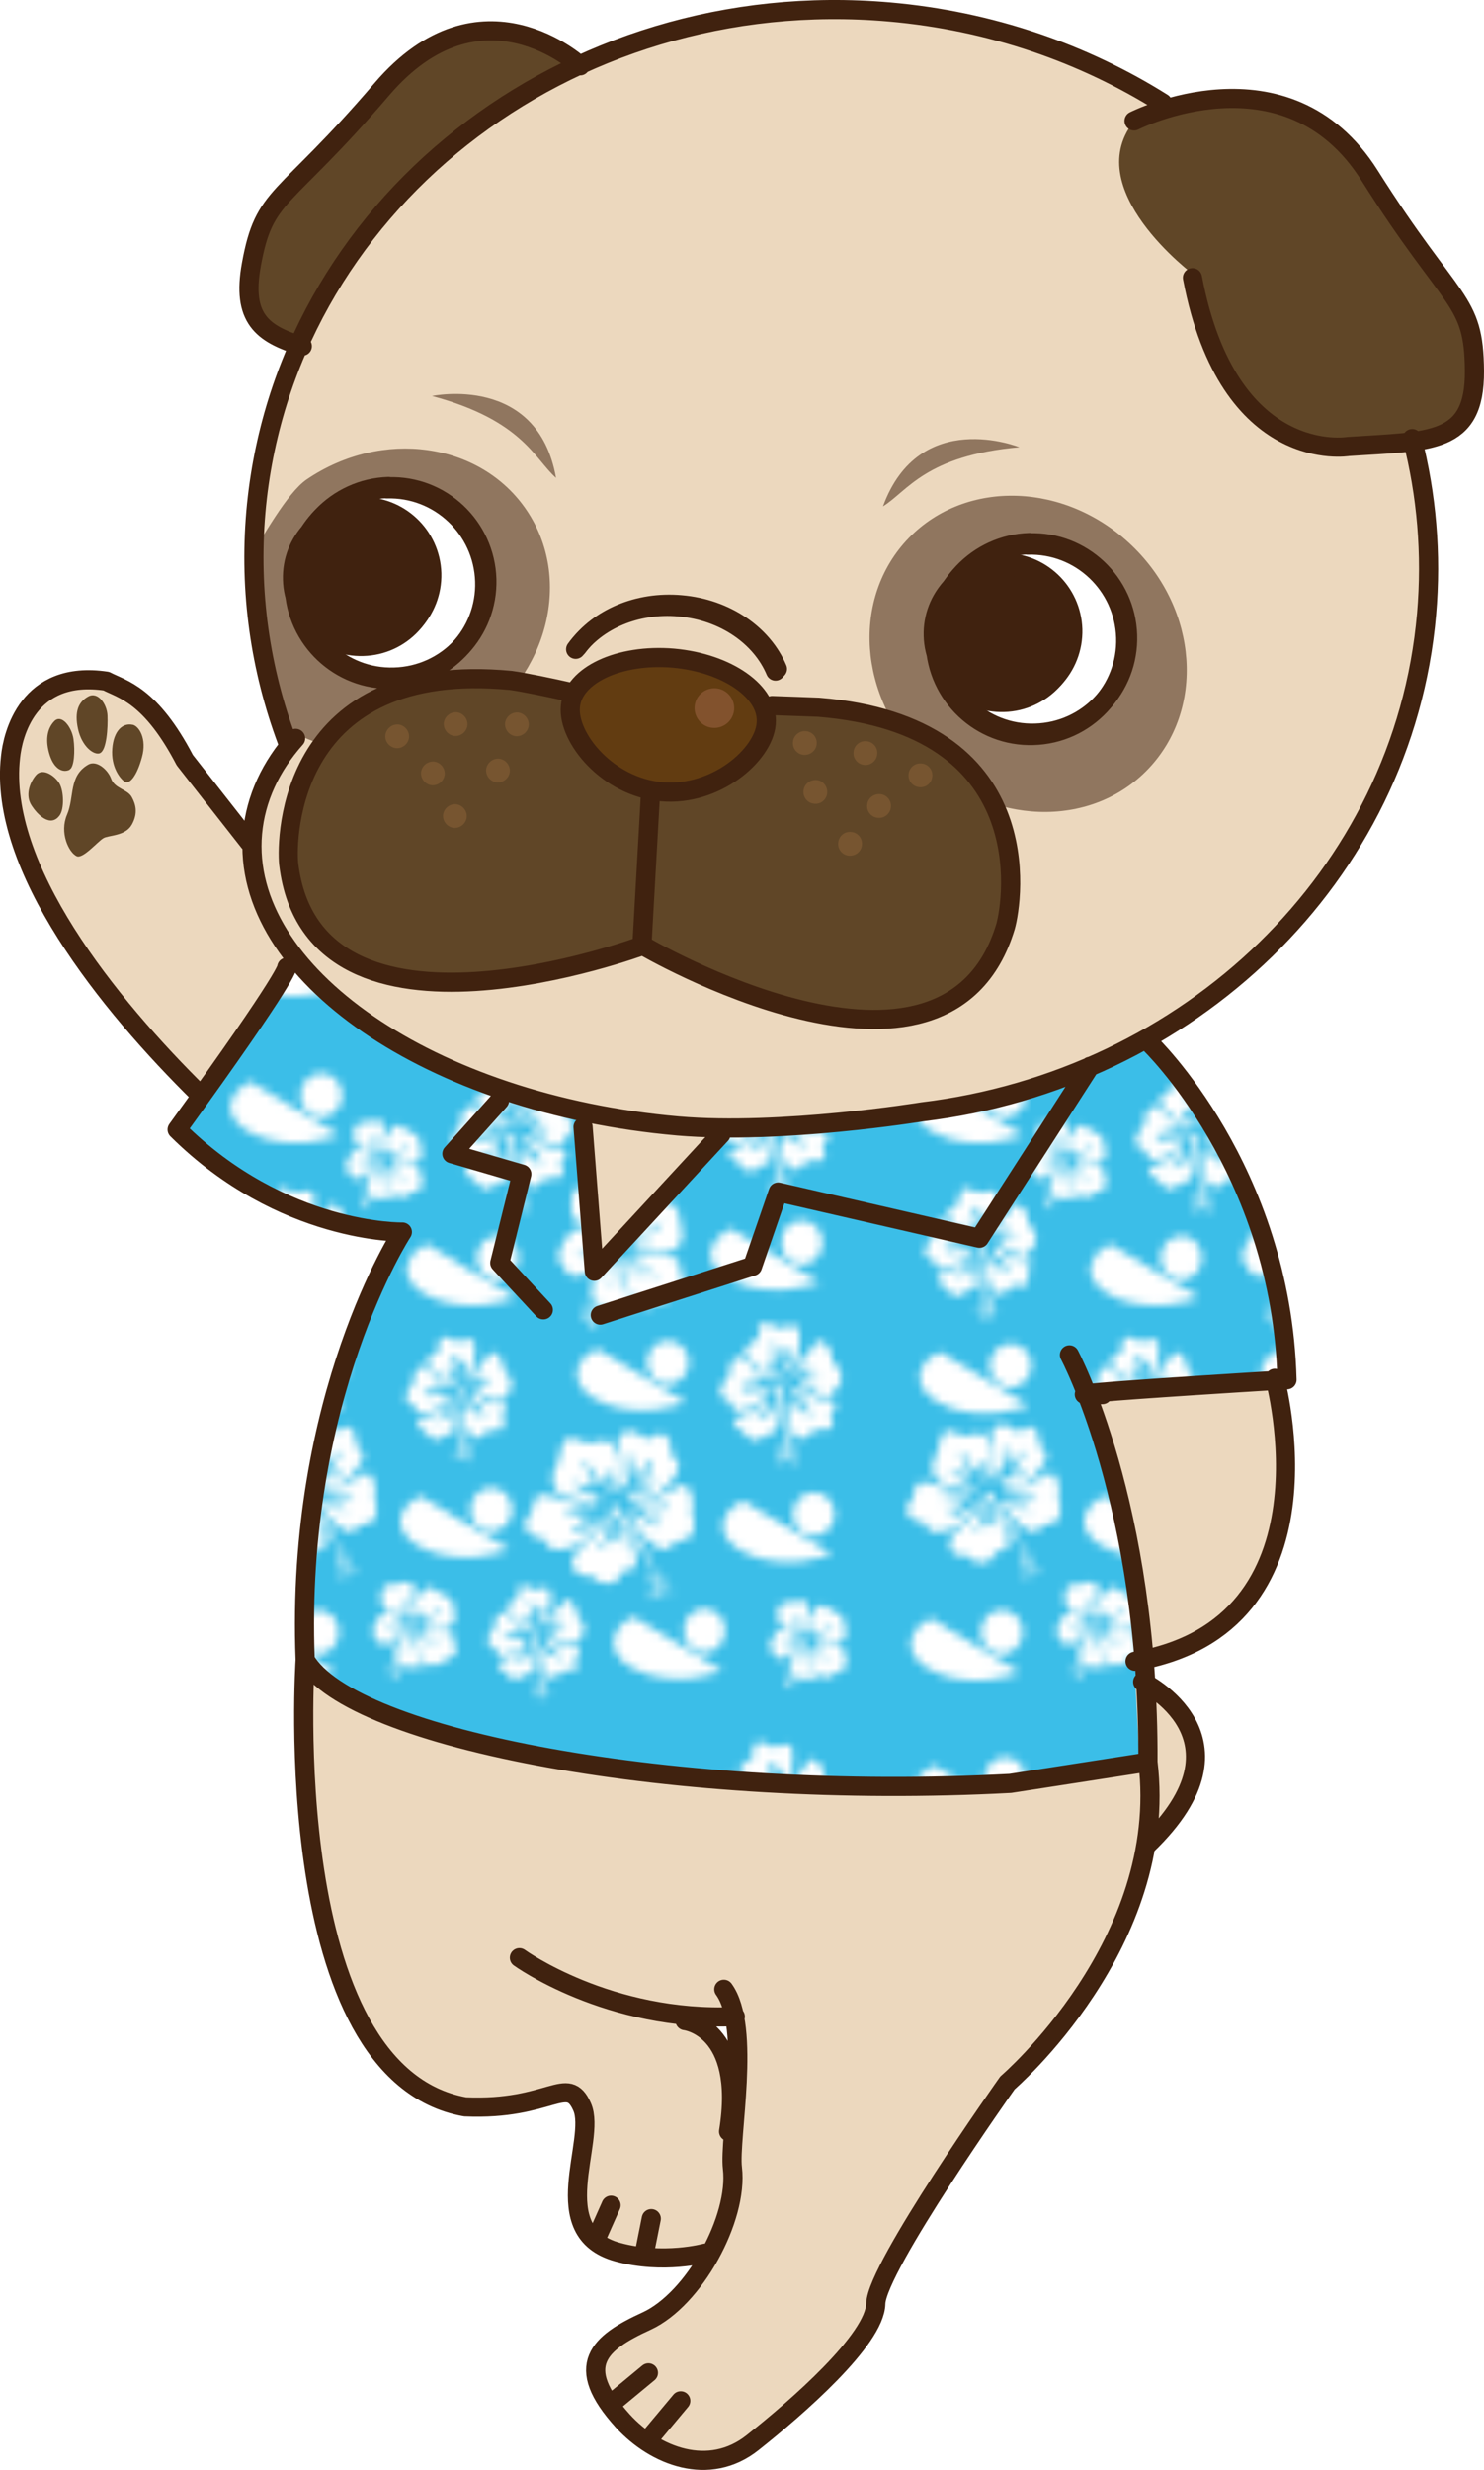 <?xml version="1.0" encoding="UTF-8"?>
<svg xmlns="http://www.w3.org/2000/svg" width="62" height="103.17" xmlns:xlink="http://www.w3.org/1999/xlink" viewBox="0 0 62 103.17">
 <defs>
 <style>
 .cls-1 {
 fill: url(#Unnamed_Pattern);
 }

 .cls-1, .cls-2, .cls-3, .cls-4, .cls-5, .cls-6, .cls-7, .cls-8, .cls-9, .cls-10, .cls-11 {
 stroke-width: 0px;
 }

 .cls-2 {
 fill: #623c11;
 }

 .cls-3 {
 fill: #ecd8be;
 }

 .cls-12 {
 stroke: #40220f;
 stroke-linecap: round;
 stroke-linejoin: round;
 stroke-width: .8px;
 }

 .cls-12, .cls-4 {
 fill: none;
 }

 .cls-13 {
 clip-path: url(#clippath-1);
 }

 .cls-5 {
 fill: #3bbee8;
 }

 .cls-6 {
 fill: #82522d;
 }

 .cls-14 {
 clip-path: url(#clippath);
 }

 .cls-7 {
 fill: #40220f;
 }

 .cls-8 {
 fill: #90765f;
 }

 .cls-9 {
 fill: #604627;
 }

 .cls-10 {
 fill: #fff;
 }

 .cls-11 {
 fill: #775530;
 }
 </style>
 <clipPath id="clippath">
 <rect class="cls-4" y="0" width="62" height="103.17"/>
 </clipPath>
 <clipPath id="clippath-1">
 <rect class="cls-4" y="0" width="62" height="103.17"/>
 </clipPath>
 <pattern id="Unnamed_Pattern" data-name="Unnamed Pattern" x="0" y="0" width="83.02" height="83.02" patternTransform="translate(-5475.3 -5468.45) scale(.34)" patternUnits="userSpaceOnUse" viewBox="0 0 83.02 83.02">
 <g>
 <rect class="cls-4" width="83.02" height="83.02"/>
 <path class="cls-10" d="M72.36,77.62s.09-.04.09-.09c0-.05-.04-.09-.09-.09s-.09.04-.09.09.04.09.09.09h0ZM72.42,77.37s.03.08.08.08.08-.03.08-.08-.04-.08-.08-.08-.08.03-.08.08h0ZM72.93,77.7c0,.05.04.09.09.09s.09-.04.09-.09-.04-.09-.09-.09-.09.04-.09.09h0ZM72.94,77.27s-.03-.07-.07-.07-.06.03-.06.07.03.07.06.07.07-.03.07-.07h0ZM72.95,77.54s-.04-.08-.08-.08-.08.04-.08.08.04.08.08.08.08-.04.08-.08h0ZM72.41,77.66c-.06,0-.11.05-.11.11s.05.1.11.1.11-.05.11-.1-.05-.11-.11-.11h0ZM72.11,78.29c.07.09.19.07.24.02.05-.04.07-.13.05-.19,0-.04.17-.16.25-.21.01.08.02.16.04.25-.09.06-.18.16-.2.2-.07-.04-.13,0-.18.04-.05.04-.06.17,0,.24.08.09.19.03.24-.02.05-.05.05-.14.02-.2,0-.03.08-.12.14-.18.02.07.03.15.05.22.06.11-.14.24-.07.43.06.19.27.25.41.18.17-.09.23-.23.15-.43-.07-.18-.32-.11-.36-.28,0-.04-.05-.18-.09-.42.07,0,.29.03.31.06.02.06.09.13.15.13.06,0,.17-.03.18-.15,0-.1-.09-.19-.15-.18-.06,0-.14.02-.16.1-.04-.02-.23-.07-.35-.06-.09-.73-.08-2.1,1-3.51.76-1.14,1.47-1.44,1.47-1.44.23-.1.16-.56-.31-.36-.43.19-2.59,2.49-2.29,5.26-.12.06-.29.21-.31.25-.07-.05-.14-.03-.19,0-.05.03-.09.16-.03.24h0ZM74.52,77.77c.57-.07.83.39,1.27.06.44-.33-.31-1.19-.61-1.99-.29-.79-.11-1.3-.11-1.62,0-.07-.03-.13-.19.14-.17.28-.42.9-.45,1.29-.04.47.11.66-.04.61-.15-.06-.13-.61,0-1.1.13-.5.61-1.21.22-.88-.57.48-.51.8-.59.78-.1-.03-.06-.23.11-.45.17-.22.38-.43.48-.52.15-.12.09-.32-.08-.25-1.21.83-1.5,2.15-1.58,2.72-.07.57.27.47.37.98.07.37.63.31,1.2.24h0ZM71.87,71.78c-.64-.04-1.27,1.09-1.49,1.77-.22.68.35.96.44,1.2.09.24.13.64,1.03.57.9-.07,1.72-1.34,1.86-1.56.13-.2.07-.51-.09-.24-.17.28-.53.57-.88.72-.35.15-.5-.09-.11-.18.39-.09,1.21-.81.96-.85-.83.44-1.53.41-1.73.35-.2-.05-.35-.2.2-.16.55.04,1.75-.37,1.71-.48-.04-.11-.13-.04-.66-.11-.53-.07-.57-.26-.46-.28.11-.02.53.18.83.18s.29-.13.04-.18c-.74-.2-.99-.7-1.64-.74h0ZM74.89,70.21c.29-.96.37-1.58-.28-1.89-.64-.31-1.07.11-1.45.13-.39.02-1.82-.33-1.86,1.38-.22,1.12.81,2.1,2.61,2.59.13-.02.52,0,.26-.11-.26-.11-1.27-.68-1.53-1.01-.26-.33-.04-.26.15-.08.18.18.83.61,1.2.75.07-.02.22.04.18-.05-.04-.09-.74-.64-.44-1.86.02-.19.22-.35.18-.02-.04.33.06,1.38.5,1.84.44.46.57.29.59.18.06-.39-.4-.9-.11-1.86h0ZM79.74,75.58c-.4-.73-.09-1.43-.62-1.64-.53-.2-2.28.11-3.11-.44-.2-.13-.17.09.06.26.22.17.53.22.68.24.15.02.07.15-.07.13-.15-.02-.37-.04-.59-.2-.22-.17-.35-.04-.18.15.17.19.28.36.85.66.62.33.81.36.9.39.18.06.28.29-.06.17-.29-.11-.5-.13-.9-.37-.47-.28-.87-.61-.96-.64-.11-.04-.22-.02-.09.15.13.17.22.46.53.7.31.24.22.17.31.24.09.07-.02.24-.26.02-.24-.22-.61-.7-.72-.9-.11-.2-.02-.65-.15-.65s-.18.2-.18.2c-.07.22.15,2.17.72,2.91.57.73.86.81,1.38.73.52-.07.88-.53,1.31-.62.42-.09,1.56-.74,1.16-1.47h0ZM79.47,71.02c.09-.42-.53-1.23-.97-1.27-.44-.04-.96-.64-1.36-.86-.4-.22-.97.09-1.42.61-.92,1.07-.61,2.47-.4,2.57.07.04.17.02.29-.2.13-.22.35-.9.53-.85.11.03-.35.85-.42,1.03-.07.18.15.2.29.18.15-.02.92-.22,1.25-.39.37-.18.68-.44.74-.57.06-.13.18-.17.17.02-.02.18-.24.48-.79.75-.55.28-1.18.26-1.27.35-.09.09-.13.15.04.27.16.13.94-.04,1.21-.11.28-.07,0,.22-.44.28-.44.05-.68,0-.86.09-.18.09-.11.18.04.27.99.44,2.37.72,3.2-.04.83-.75.09-1.73.18-2.15h0Z"/>
 <path class="cls-10" d="M47.69,32.11c.08,0,.14-.07.14-.14,0-.08-.06-.14-.14-.14s-.14.06-.14.14c0,.08.06.14.14.14h0ZM47.8,31.7c0,.07.06.13.13.13s.13-.06.13-.13-.06-.12-.13-.12-.13.05-.13.12h0ZM48.62,32.24c0,.08.07.15.15.15s.15-.06.15-.15-.06-.15-.15-.15-.15.07-.15.15h0ZM48.64,31.54c0-.06-.05-.11-.11-.11s-.11.05-.11.11.05.11.11.11.11-.05.11-.11h0ZM48.66,31.98c0-.07-.06-.14-.14-.14s-.13.06-.13.14.06.14.13.14.14-.06.14-.14h0ZM47.77,32.18c-.09,0-.17.08-.17.17s.08.17.17.17.17-.07.17-.17-.08-.17-.17-.17h0ZM47.29,33.21c.12.15.3.11.39.04.08-.07.11-.22.09-.32.01-.06.27-.25.4-.34.02.13.04.27.07.41-.14.1-.3.27-.33.33-.12-.06-.21,0-.29.06-.08.07-.1.28,0,.4.13.14.31.05.39-.02.08-.08.08-.23.03-.33,0-.06.13-.2.22-.29.02.12.05.24.08.36.1.17-.23.39-.12.71.11.31.44.41.67.3.28-.15.37-.38.25-.7-.12-.29-.51-.17-.58-.46-.02-.06-.09-.3-.15-.68.12.01.46.05.51.09.03.1.14.21.25.22.11.01.29-.05.3-.25.01-.15-.15-.3-.25-.3-.1,0-.22.04-.27.16-.07-.03-.38-.11-.57-.1-.15-1.18-.14-3.42,1.62-5.72,1.24-1.85,2.39-2.35,2.39-2.35.38-.17.26-.91-.51-.58-.71.31-4.22,4.05-3.73,8.57-.19.1-.46.34-.5.4-.11-.08-.23-.04-.31.01-.09.05-.14.27-.05.39h0ZM51.21,32.35c.93-.12,1.35.63,2.07.09.72-.54-.51-1.95-.99-3.24-.48-1.28-.18-2.12-.18-2.63,0-.12-.04-.21-.31.23-.27.45-.68,1.47-.74,2.1-.07.77.18,1.08-.06.99-.24-.09-.21-.99,0-1.8.21-.81.99-1.97.36-1.44-.93.78-.83,1.31-.96,1.27-.16-.05-.09-.37.18-.73.27-.36.61-.71.78-.84.25-.2.14-.53-.13-.41-1.98,1.35-2.45,3.5-2.57,4.43-.12.93.43.76.6,1.59.12.6,1.02.51,1.95.39h0ZM46.9,22.59c-1.05-.06-2.07,1.77-2.43,2.87-.36,1.11.57,1.56.72,1.95.15.39.21,1.05,1.68.93,1.46-.12,2.79-2.19,3.02-2.54.21-.33.12-.84-.15-.39-.27.45-.87.93-1.44,1.17-.57.24-.81-.15-.18-.3.63-.15,1.98-1.32,1.56-1.38-1.35.72-2.49.66-2.82.57-.33-.09-.57-.33.33-.27.9.06,2.85-.6,2.78-.78-.06-.18-.21-.06-1.08-.18-.87-.12-.93-.42-.75-.45.18-.03.87.3,1.35.3s.48-.21.06-.3c-1.2-.33-1.62-1.14-2.67-1.2h0ZM51.81,20.04c.48-1.56.6-2.58-.45-3.08-1.05-.51-1.74.18-2.37.21-.63.03-2.96-.54-3.02,2.25-.36,1.83,1.32,3.41,4.25,4.22.21-.03.84,0,.42-.18-.42-.18-2.07-1.11-2.49-1.64-.42-.54-.06-.42.24-.12.3.3,1.35.99,1.95,1.23.12-.03.36.06.3-.09-.06-.15-1.2-1.05-.72-3.02.03-.3.36-.57.3-.03-.06.53.09,2.24.81,2.99.72.75.93.48.96.3.1-.63-.66-1.47-.18-3.03h0ZM59.72,28.79c-.66-1.2-.15-2.33-1.02-2.66-.87-.33-3.71.18-5.06-.72-.33-.21-.27.15.09.42.36.27.87.36,1.11.39.24.03.12.24-.12.21-.24-.03-.6-.06-.96-.33-.36-.27-.57-.06-.3.24.27.3.45.59,1.38,1.08,1.02.54,1.32.58,1.47.63.3.09.45.47-.09.27-.48-.18-.81-.21-1.47-.6-.77-.46-1.41-1-1.56-1.05-.18-.06-.36-.03-.15.24.21.27.36.75.87,1.14.51.39.36.27.51.39.15.12-.03.39-.42.03-.39-.36-.99-1.14-1.17-1.47-.18-.33-.03-1.05-.24-1.05s-.3.33-.3.33c-.12.36.24,3.53,1.17,4.73.93,1.2,1.41,1.32,2.25,1.2.84-.12,1.44-.87,2.13-1.02.69-.15,2.55-1.2,1.89-2.4h0ZM59.27,21.36c.15-.69-.87-2.01-1.59-2.07-.72-.06-1.56-1.05-2.22-1.41-.66-.36-1.59.15-2.31.99-1.5,1.73-1,4.02-.66,4.19.12.06.27.03.48-.33.21-.36.57-1.47.87-1.38.17.05-.57,1.38-.69,1.67-.12.3.24.33.48.3.24-.03,1.49-.36,2.04-.63.6-.3,1.11-.72,1.2-.93.09-.21.3-.27.27.03-.03.3-.39.78-1.29,1.22-.9.45-1.91.42-2.07.57-.15.15-.21.24.06.45.27.21,1.53-.06,1.98-.18.45-.12,0,.36-.72.45-.72.09-1.11,0-1.41.15-.3.15-.18.3.06.45,1.62.72,3.86,1.17,5.21-.06,1.35-1.23.15-2.82.3-3.51h0Z"/>
 <path class="cls-10" d="M78.33,57.62c0-1.49-1.14-2.69-2.56-2.69s-2.56,1.21-2.56,2.69,1.14,2.69,2.56,2.69,2.56-1.21,2.56-2.69h0Z"/>
 <path class="cls-10" d="M76.7,62.94c-1.65.46-3.33.7-5.37.5-2.17-.21-3.64-.79-4.53-1.32-1.16-.7-2.15-1.63-2.19-2.92v-.31s-.06-.55.56-1.46c.56-.82,1.9-1.48,1.9-1.48l10.88,6.56s.4-.04-1.25.42h0Z"/>
 <path class="cls-10" d="M60.39,38.98c0-1.49-1.14-2.69-2.56-2.69s-2.56,1.2-2.56,2.69,1.14,2.69,2.56,2.69,2.56-1.21,2.56-2.69h0Z"/>
 <path class="cls-10" d="M58.76,44.29c-1.65.46-3.33.7-5.37.5-2.17-.21-3.64-.79-4.53-1.32-1.16-.71-2.15-1.63-2.19-2.92v-.31s-.06-.56.56-1.46c.56-.82,1.9-1.48,1.9-1.48l10.88,6.56s.4-.04-1.25.42h0Z"/>
 <path class="cls-10" d="M76.84,24.24c0-1.49-1.14-2.69-2.55-2.69s-2.56,1.21-2.56,2.69,1.14,2.69,2.56,2.69,2.55-1.21,2.55-2.69h0Z"/>
 <path class="cls-10" d="M75.22,29.55c-1.65.46-3.33.7-5.37.5-2.17-.21-3.64-.79-4.53-1.32-1.16-.7-2.15-1.63-2.19-2.92v-.31s-.06-.55.56-1.46c.56-.82,1.9-1.48,1.9-1.48l10.88,6.56s.4-.04-1.25.42h0Z"/>
 <path class="cls-10" d="M61.4,8.41c0-1.49-1.14-2.69-2.55-2.69s-2.56,1.21-2.56,2.69,1.14,2.69,2.56,2.69,2.55-1.21,2.55-2.69h0Z"/>
 <path class="cls-10" d="M59.77,13.73c-1.65.46-3.33.7-5.37.5-2.17-.21-3.64-.79-4.53-1.32-1.16-.7-2.15-1.63-2.19-2.92v-.31s-.06-.55.56-1.46c.56-.82,1.9-1.48,1.9-1.48l10.88,6.56s.4-.04-1.25.42h0Z"/>
 <path class="cls-10" d="M65.51,13.03c-.69.65.6.9,1.42,1.91.81,1.01,1.51.51,2.25-.04.74-.55.67,0,1.13-.46.46-.46-.26-2.37-.21-2.75.04-.32.1-.72-.15-.5-.25.22-.07.83-.07,1.17,0,.33-.21.4-.28.18-.06-.22-.04-.49-.2-.57-.16-.08,0,0-.24.42-.24.42-.64.7-.86.71-.22.02-.32-.38.05-.52.37-.14,1.25-1.44,1.08-1.62-.17-.19-.93.38-1.39.87-.45.48-1.85.56-2.54,1.22h0ZM73.11,15.19c.95.22.93-.05,1.6-.74.66-.7,1.7.29,2.22-.5.52-.8-.02-.83-.07-1.49-.05-.67.5-.19.62-1.03.12-.83-1.48-.71-2.03-.79-.54-.07-1.95-1.01-2.27-1.3-.31-.29-.63-.11-.67.07-.12.7.81,1.3,1.23,1.43.41.12.82.25.62.47-.21.22-.41-.13-.63-.02-.21.11,1.17,1.05.73,1.33-.45.28-1.27-1.47-1.47-1.45-.2.01.19.99-.18.82-.37-.17-.18-1.5-.4-1.53-.23-.03-.27-.29-.55,1-.28,1.3.31,3.53,1.27,3.75h0ZM65.69,5.76c-.65.23-.84,1.31-.8,1.85.04.54-.71.68-1.06,1.91-.35,1.23.87.83,1.25,1.69.38.87.42.91,1.7.63,1.28-.27,2.99-1.88,2.92-2.09,0,0,.29-.38.01-.45-.27-.07-.76.64-.9.47-.15-.17.25-.29-.03-.4-.28-.11-.52.32-1.54.3-.89-.02-1.04-.19-.94-.6.1-.41,1.43-.06,1.86-.14.44-.08.31-.07-.02-.31-.33-.24-.61-.45-.32-.69.29-.24,1.04.73,1.79.58.49-.1.78-.33.33-.43-.45-.1-2.07-.83-2.62-1.55-.54-.72-.97-1-1.62-.77h0ZM78.08,7.64c-.37-1.31-1.15-1.03-1.03-1.84.12-.81-1.15-2.77-1.93-1.87-.78.91-.43.88-1.1,1.42-.67.54-1.43,2.39-1.46,2.52-.1.39.62-.09.98-.65.36-.56.69-.9.81-.51.12.39-.49.66-.59,1.07-.1.41.72.08,1.17.09.45,0,.71.52.08.53-.63,0-1.49-.16-1.67.31-.19.46,1.12.63,1.59.95.47.32,1.56,1.13,2.08.33.52-.8,1.44-1.05,1.07-2.36h0ZM72.88,5.67c.33-1.01.46-2.22.25-3.24-.21-1.01-1.67-.23-2.34-.22-.67,0-1.47-1.14-2.3-.36-.84.78.65.98-.49,1.78-1.15.8-1.4.95-1.22,1.57.18.61,1.93,2.49,3.96,2.7.51.05.22-.6-.51-.81-1.37-.39-.86-1.37-.53-1.17.33.2,1,.82,1.07.54.07-.27-1.03-1.84-.8-2.31.23-.46.44-.08.61.36.17.43.44,1.08.63,1.2.19.12.21-1.36.49-1.24.28.11.43.95.29,1.45-.14.5-.2.87-.39,1.28-.19.42-.14.5.17.44.31-.07.82-.96,1.15-1.96h0ZM70.42,17.49c.08.15.22.11.33.05.14-.09.12-.26.12-.26.08-.03.23-.17.44-.28.14-.08.29-.14.39-.19,0,.09-.01.18-.02.26-.39.35-.64.66-.64.66,0,0-.16-.03-.27.06-.1.09-.14.24-.02.38.12.14.28.07.38-.03.13-.13.03-.32.03-.32.07-.05.07-.12.25-.29.08-.07.16-.15.23-.21-.03.17-.06.31-.09.42-.14.5.23.65.35-.07,0-.04.01-.09.02-.13.07.08.15.18.22.27.12.17.11.23.17.29,0,0-.12.18-.04.31.06.1.21.17.35.06.13-.1.1-.25.02-.34-.08-.09-.21-.09-.21-.09,0,0-.17-.32-.47-.69.01-.1.02-.21.03-.32.09.05.21.13.31.21.17.13.17.19.24.23,0,0-.07.2.05.3.09.08.24.15.34,0,.09-.13.03-.3-.07-.37-.1-.06-.23-.03-.23-.03,0,0-.25-.25-.64-.52,0-.14.01-.28.01-.44.07.05.15.11.23.17.13.11.13.16.18.19,0,0-.06.16.03.25.07.06.19.1.28-.02.08-.1.03-.22-.05-.27-.08-.06-.19-.03-.19-.03,0,0-.19-.22-.5-.45,0-.1,0-.2-.01-.3.02.01.05.03.09.06.14.1.14.1.17.15,0,0-.05.16.04.25.07.06.2.08.28-.03.07-.1.02-.21-.06-.27-.08-.05-.19-.02-.19-.02,0,0,.04-.01-.34-.25,0-.03,0-.07,0-.1h0,0c-.04-.51-.15-1.07-.35-1.65-.51-1.48-1.01-3.7-.34-4.44.7-.77.15-.95-.12-.98-.27-.02-.54.58-.54.58-.26.69-.48,2.45.6,5.05.23.55.35,1.06.41,1.51-.29.08-.43.15-.43.15,0,0-.1-.07-.2-.05-.1.02-.21.12-.17.25.04.15.18.17.28.14.13-.05.14-.24.14-.24.07-.01.06-.03.24-.09.06-.02.11-.03.16-.04,0,.09.02.17.02.25-.32.12-.54.25-.54.25,0,0-.1-.06-.19-.03-.09.03-.17.13-.13.24.05.14.18.14.27.1.11-.05.1-.23.1-.23.06-.01.08-.06.24-.13.09-.04.18-.07.26-.09,0,.11,0,.21,0,.3-.5.24-.92.54-.92.54,0,0-.14-.06-.25,0-.11.05-.19.18-.11.33h0ZM72.07,14.98c.05.01.1-.02.12-.07.01-.05-.02-.1-.07-.12-.05-.01-.1.02-.11.07-.01.05.02.1.07.12h0ZM72.24,15.7c-.01.06.02.13.09.14.06.02.13-.02.14-.09.02-.06-.02-.13-.08-.14-.06-.02-.13.02-.15.09h0ZM71.2,15.27c.06.02.13-.02.14-.08.02-.06-.02-.13-.08-.14-.06-.02-.13.02-.14.09-.02.06.02.13.09.14h0ZM72.23,15.51c.08.02.17-.03.19-.11.02-.08-.03-.17-.11-.19-.09-.02-.17.03-.19.11-.02.09.03.17.11.19h0ZM71.22,15.5c-.02.08.03.17.11.19.08.02.17-.03.19-.11.02-.08-.03-.17-.11-.19-.08-.02-.17.03-.19.11h0Z"/>
 <path class="cls-10" d="M66.04,45.97c-.71.68.63.93,1.47,1.97.84,1.05,1.57.53,2.34-.03.77-.57.69,0,1.17-.48.47-.48-.27-2.46-.22-2.86.04-.33.1-.75-.15-.52-.26.23-.07.86-.07,1.21,0,.35-.22.41-.29.18-.06-.23-.04-.5-.21-.59-.17-.08,0,0-.25.44-.25.44-.66.72-.89.74-.23.02-.33-.39.05-.53.38-.15,1.3-1.49,1.12-1.68-.18-.2-.97.4-1.44.9-.47.5-1.92.59-2.64,1.26h0ZM73.93,48.2c.99.23.97-.05,1.66-.77.69-.72,1.76.31,2.3-.52.54-.83-.02-.86-.07-1.55-.05-.69.52-.2.64-1.07.12-.87-1.54-.74-2.1-.81-.56-.07-2.02-1.05-2.35-1.35-.32-.3-.65-.12-.69.08-.13.73.84,1.35,1.27,1.48.43.13.85.26.64.48-.21.23-.43-.13-.65-.02-.22.11,1.22,1.09.75,1.38-.47.29-1.32-1.52-1.53-1.5-.21.01.19,1.03-.19.85-.38-.18-.19-1.56-.42-1.59-.23-.03-.28-.3-.57,1.04-.29,1.34.32,3.66,1.31,3.88h0ZM66.24,38.43c-.68.24-.87,1.36-.83,1.91.04.55-.73.71-1.1,1.99-.37,1.28.9.86,1.29,1.75.39.9.44.94,1.76.65,1.32-.28,3.1-1.94,3.03-2.17,0,0,.29-.39.01-.46-.28-.07-.78.66-.94.49-.15-.17.26-.3-.03-.41-.29-.12-.54.33-1.6.3-.93-.02-1.08-.2-.97-.62.11-.42,1.48-.06,1.93-.15.46-.08.32-.07-.02-.32-.34-.25-.64-.46-.33-.72.31-.26,1.08.75,1.85.6.51-.1.81-.34.34-.44-.47-.1-2.15-.86-2.72-1.6-.56-.74-1-1.03-1.68-.8h0ZM79.08,40.38c-.38-1.36-1.19-1.07-1.07-1.91.12-.85-1.19-2.88-2-1.94-.81.94-.44.91-1.14,1.48-.7.56-1.48,2.47-1.52,2.62-.1.4.64-.09,1.01-.68.38-.58.72-.94.84-.53.12.41-.5.69-.61,1.11-.11.42.75.08,1.21.1.46,0,.74.55.09.55-.65,0-1.54-.16-1.74.32-.2.48,1.16.65,1.65.99.49.33,1.62,1.17,2.16.35.54-.83,1.49-1.08,1.11-2.44h0ZM73.69,38.33c.34-1.04.47-2.31.26-3.35-.22-1.05-1.73-.24-2.43-.23-.69,0-1.53-1.18-2.39-.37-.87.81.68,1.01-.51,1.84-1.19.83-1.45.99-1.27,1.62.19.64,2,2.58,4.1,2.8.52.05.23-.63-.53-.84-1.42-.4-.89-1.41-.55-1.21.34.21,1.04.85,1.11.56.07-.28-1.07-1.91-.83-2.39.24-.48.46-.08.63.37.17.45.46,1.12.65,1.25.19.12.22-1.41.5-1.29.29.12.44.99.3,1.51-.15.52-.21.9-.41,1.33-.2.44-.14.52.17.45.32-.07.85-.99,1.19-2.04h0ZM71.15,50.6c.08.16.23.12.34.05.15-.09.13-.27.13-.27.08-.03.24-.18.45-.3.14-.08.3-.15.41-.2,0,.1-.01.19-.02.27-.41.36-.66.68-.66.68,0,0-.17-.03-.28.06-.11.09-.15.25-.02.39.13.14.3.08.39-.03.13-.14.03-.33.03-.33.07-.06.07-.13.26-.31.08-.08.16-.15.24-.22-.03.18-.06.33-.1.44-.15.52.24.67.37-.08,0-.04.01-.09.02-.14.07.08.15.18.23.29.13.18.12.24.17.29,0,0-.13.19-.04.32.07.1.21.18.36.07.13-.1.1-.26.02-.35-.08-.09-.22-.09-.22-.09,0,0-.18-.33-.49-.72.01-.1.02-.21.03-.33.09.06.21.14.32.22.18.13.18.2.25.24,0,0-.07.21.05.31.09.08.24.15.35,0,.1-.13.03-.32-.07-.39-.1-.07-.24-.03-.24-.03,0,0-.26-.26-.66-.54,0-.15.01-.3.01-.46.07.05.16.12.24.18.14.12.14.17.19.2,0,0-.06.17.03.25.07.07.2.1.29-.02.08-.1.03-.22-.05-.28-.08-.06-.19-.03-.19-.03,0,0-.2-.23-.51-.46,0-.1,0-.2-.01-.31.02.02.05.03.09.06.15.1.14.1.18.16,0,0-.06.17.04.25.07.06.2.09.29-.03.08-.1.02-.22-.06-.28-.08-.05-.19-.02-.19-.02,0,0,.04-.01-.36-.26,0-.03,0-.07,0-.1h0c-.05-.53-.15-1.11-.36-1.71-.53-1.54-1.05-3.84-.35-4.61.73-.8.16-.99-.12-1.01-.28-.02-.56.6-.56.6-.27.71-.5,2.54.63,5.23.24.57.37,1.1.43,1.57-.3.08-.45.16-.45.16,0,0-.1-.08-.21-.05-.11.03-.21.13-.17.26.04.16.19.18.29.15.14-.05.14-.24.14-.24.07-.02.06-.03.25-.09.06-.02.12-.03.17-.05,0,.09.02.18.02.27-.33.13-.56.26-.56.26,0,0-.1-.06-.19-.03-.09.03-.18.13-.13.25.05.14.19.15.28.1.12-.05.11-.23.11-.23.06-.02.08-.06.24-.13.09-.04.19-.07.27-.1,0,.11,0,.21,0,.31-.52.25-.96.56-.96.56,0,0-.14-.07-.27,0-.12.06-.19.19-.11.34h0ZM72.85,47.98c.05.01.11-.02.12-.07.01-.05-.02-.1-.07-.12-.05-.01-.11.02-.12.07-.01.05.02.11.07.12h0ZM73.03,48.74c-.02.07.02.13.09.15.06.02.13-.02.15-.09.02-.07-.02-.13-.09-.15-.07-.02-.13.02-.15.09h0ZM71.94,48.29c.07.02.13-.02.15-.09.02-.07-.02-.13-.09-.15-.07-.02-.13.02-.15.09-.02.07.02.13.09.15h0ZM73.01,48.54c.09.02.18-.03.2-.12.02-.09-.03-.18-.12-.2-.09-.02-.18.03-.2.12-.02.09.03.18.12.2h0ZM71.97,48.53c-.02.09.03.17.12.2.09.02.17-.03.2-.12.02-.09-.03-.18-.12-.2-.09-.02-.18.03-.2.12h0Z"/>
 <path class="cls-10" d="M37.08,75.85c-.57.54.5.74,1.17,1.58.67.84,1.25.42,1.87-.03.61-.45.55,0,.93-.39.38-.38-.22-1.96-.17-2.28.04-.26.08-.6-.12-.42-.21.18-.06.69-.06.97,0,.28-.18.33-.23.15-.05-.18-.03-.4-.16-.47-.14-.06,0,0-.2.35-.2.35-.53.58-.71.59-.18.02-.26-.31.04-.43.31-.12,1.04-1.19.9-1.34-.14-.16-.77.31-1.15.71-.38.4-1.54.47-2.11,1.01h0ZM43.37,77.63c.79.18.77-.04,1.32-.62.55-.58,1.41.24,1.84-.41.43-.66-.02-.68-.06-1.24-.04-.55.41-.16.51-.85.1-.69-1.23-.59-1.68-.65-.45-.06-1.62-.84-1.88-1.08-.26-.24-.52-.1-.55.06-.1.58.67,1.08,1.01,1.18.34.1.68.21.51.39-.17.18-.34-.1-.52-.02-.18.09.97.87.6,1.1-.37.23-1.05-1.21-1.22-1.2-.17.01.15.82-.15.68-.31-.14-.15-1.24-.34-1.27-.19-.02-.22-.24-.45.83-.23,1.07.26,2.92,1.05,3.1h0ZM37.24,69.83c-.54.19-.69,1.09-.66,1.53.03.44-.59.56-.88,1.58-.29,1.02.72.68,1.03,1.4.31.72.35.75,1.41.52,1.05-.23,2.47-1.55,2.42-1.73,0,0,.23-.31,0-.37-.23-.06-.63.53-.75.39-.12-.14.2-.24-.02-.33-.23-.1-.43.26-1.28.24-.74-.02-.86-.16-.78-.5.08-.34,1.18-.05,1.54-.12.37-.06.25-.06-.02-.25-.27-.2-.51-.37-.27-.57.25-.2.86.6,1.48.48.41-.08.65-.27.27-.35-.38-.08-1.71-.69-2.17-1.28-.45-.59-.8-.83-1.34-.64h0ZM47.49,71.39c-.3-1.09-.95-.85-.86-1.53.1-.68-.95-2.3-1.59-1.55-.65.75-.35.73-.91,1.18-.56.45-1.18,1.97-1.21,2.09-.08.32.51-.08.81-.54.3-.46.57-.75.67-.42.1.32-.4.55-.49.89-.09.34.6.07.97.08.37,0,.59.44.07.44-.52,0-1.23-.13-1.39.25-.16.38.93.52,1.32.79.39.27,1.29.94,1.72.28.43-.66,1.19-.87.89-1.95h0ZM43.19,69.75c.27-.83.38-1.84.21-2.68-.18-.84-1.38-.19-1.94-.19-.55,0-1.22-.94-1.91-.3-.69.64.54.81-.41,1.47-.95.67-1.16.79-1.01,1.3.15.51,1.6,2.06,3.27,2.23.42.04.18-.5-.42-.67-1.13-.32-.71-1.13-.44-.96.27.17.83.68.88.45.06-.23-.85-1.52-.66-1.91.19-.39.37-.07.5.29.14.36.36.9.52,1,.16.1.17-1.13.4-1.03.23.09.35.79.24,1.2-.12.42-.17.72-.33,1.06-.16.35-.11.42.14.36.26-.06.68-.79.95-1.63h0ZM41.15,79.54c.06.12.18.09.27.04.12-.07.1-.21.1-.21.06-.03.19-.14.36-.24.11-.06.24-.12.33-.16,0,.08-.01.15-.02.22-.33.29-.53.54-.53.54,0,0-.13-.02-.22.05-.09.07-.12.2-.02.31.1.11.24.06.31-.02.1-.11.02-.26.02-.26.06-.05.06-.1.21-.24.06-.06.13-.12.19-.17-.02.14-.05.26-.08.35-.12.41.19.54.29-.06,0-.03.01-.07.02-.11.05.06.12.15.18.23.1.14.1.19.14.24,0,0-.1.15-.03.26.05.08.17.14.28.05.1-.08.08-.21.02-.28-.06-.07-.18-.07-.18-.07,0,0-.14-.27-.39-.57.01-.08.02-.17.03-.26.08.04.17.11.26.18.14.11.15.16.2.19,0,0-.06.17.04.25.07.06.19.12.28,0,.08-.1.03-.25-.06-.31-.08-.05-.19-.02-.19-.02,0,0-.21-.21-.53-.43,0-.12.01-.24.01-.36.06.04.13.09.19.15.11.09.11.13.15.16,0,0-.05.13.03.2.06.05.16.08.23-.01.07-.08.02-.18-.04-.22-.06-.05-.15-.02-.15-.02,0,0-.16-.18-.41-.37,0-.08,0-.16,0-.25.02.01.04.03.07.05.12.08.11.08.15.12,0,0-.05.14.04.2.06.05.16.07.23-.02.06-.08.01-.18-.05-.22-.07-.04-.16-.02-.16-.02,0,0,.03,0-.28-.21,0-.03,0-.05,0-.08h0c-.04-.42-.12-.89-.29-1.37-.43-1.23-.84-3.07-.28-3.68.58-.64.13-.79-.1-.81-.22-.02-.44.48-.44.48-.22.57-.4,2.03.5,4.18.19.46.29.88.34,1.25-.24.06-.36.13-.36.13,0,0-.08-.06-.17-.04-.08.02-.17.1-.14.21.04.13.15.15.23.12.11-.04.11-.19.11-.19.05-.01.05-.03.2-.07.05-.02.09-.03.13-.04,0,.07.01.14.02.21-.27.1-.45.21-.45.21,0,0-.08-.05-.15-.02-.07.02-.14.1-.11.2.04.11.15.12.22.08.09-.04.08-.19.08-.19.05-.01.06-.05.19-.11.07-.03.15-.06.21-.08,0,.09,0,.17,0,.25-.41.2-.76.44-.76.44,0,0-.12-.05-.21,0-.09.05-.15.15-.09.27h0ZM42.52,77.46s.09-.02.1-.06c.01-.04-.02-.08-.06-.1-.04-.01-.09.02-.1.06-.01.04.02.09.06.1h0ZM42.66,78.06c-.01.05.02.11.07.12.05.01.11-.02.12-.07.01-.05-.02-.11-.07-.12-.05-.01-.11.02-.12.07h0ZM41.79,77.7c.05.02.11-.02.12-.07.01-.05-.02-.11-.07-.12-.05-.01-.11.02-.12.07-.01.05.02.1.07.12h0ZM42.65,77.9c.07.02.14-.02.16-.09.02-.07-.02-.14-.1-.16-.07-.02-.14.03-.16.09-.02.07.03.14.1.16h0ZM41.81,77.89c-.02.07.02.14.09.16.07.02.14-.03.16-.09.02-.07-.02-.14-.09-.16-.07-.02-.14.03-.16.09h0Z"/>
 <path class="cls-10" d="M60.8,56.92c.3-.71-.22-3.06-1.16-2.87-.93.19-3.13,1.98-4.51,1.98s-2.2-.26-1.98.03c.23.3,2.39.86,3.17.71.79-.15,1.38-.43,1.49-.04,0,0,.34.3-1.53.6-.78.12-1.79-.37-1.57.11.45.99,2.31,1.3,2.35,1.46.04.15-.63.45-1.6-.19-.97-.63-2.13-1.94-2.13-1.04,0,.45,1.23,2.76,2.69,3.73,1.46.97,2.01.52,2.54-.19.52-.71,1.53.22,2.24-1.19.71-1.42-.3-2.39,0-3.1h0ZM57.78,54.12c2.33-2.47,1.1-3.42.41-3.77-.37-.19.67-1.46-.86-2.54-.91-.64-1.57,1.2-2.65.23-1.53-1.38-3.28-.3-2.91.75.37,1.04.63,2.72.52,3.73-.11,1-.6,1.83-.6,2.31s1.39-1.36,1.53-1.75c.9-2.58-.11-2.61.45-2.65.45-.03.37,1.98.34,2.27-.04.3.73,0,1.12-.86.34-.75.81-1.3.78-.6-.07,1.86-1.96,2.45-1.71,2.69.6.56,1.98-.79,2.05-.38.04.23-.19,1.12-2.68,1.27-.91.05-.95.5-.67.63,1.12.52,3.1.56,4.89-1.34h0ZM51.36,49.49c-1.27-1.79-2.31-.34-3.47-.6-1.16-.26-2.46-1.57-3.1.49-.63,2.05-.22,1.83-.75,2.5-.52.67-.86,3.17,1.64,3.69,2.5.52,3.84.93,3.88.23.02-.31-.71-.26-1.83-.86-1.12-.6-1.9-1.23-1.31-1.19.6.04,2.05.78,2.28.34.23-.45-1.57-2.8-1.27-3.06.3-.26,2.17,3.25,2.5,2.84.34-.41.04-1.61.49-1.57.45.04.45,2.2.15,2.65-.3.45.04.56.56-.15.52-.71,1.49-3.5.22-5.3h0ZM46.06,63.71c.19,1.35,1.27,1.53,2.05,1.46.78-.08.41.41,1.38.78.97.37,2.09.15,2.42-.67.34-.82.67-.82.93-.78.26.04,1.42,0,1.08-1.75-.34-1.75-.93-2.69-1.64-3.47-.71-.79-1.42-.93-1.19-.67.22.26.9.97,1.12,1.64.22.67.26,1.64-.3.89-.56-.74-.33-.93-.89-.82-.56.11-.97,1.72-1.49,1.64-.52-.08.6-1.05.82-2.09.22-1.04.34-2.16-.19-2.5-.23-.15.08,1.04-.78,2.2-.86,1.16-3.51,2.8-3.32,4.14h0ZM42.78,55.24c-1.29-.19-1.42.73-1.64,1.86-.12.61-1.14,1.2-.86,2.09.52,1.64,2.2,1.19,2.42,1.64.33.66.52,1.68,3.1.93,2.58-.75,3.82-3.66,3.66-3.88-.22-.3-.26.2-.93.93-.82.89-2.35,1.27-2.54,1.01-.19-.26.75-.41,1.27-.97.52-.56.89-.97-.6-.89-1.19.06-2.16-.3-1.38-.41.78-.11,2.39-.26,3.25-.45.86-.19.89-.67.63-.52-2.31.56-4.4-1.04-6.38-1.34h0ZM55.91,65.21c.07.04.16,0,.19-.06.04-.07.01-.15-.06-.19-.07-.04-.16,0-.19.06-.04.07-.01.15.06.19h0ZM56.7,64.75c.03-.06,0-.15-.06-.18-.06-.04-.14,0-.18.06-.03.06,0,.14.06.18.06.04.14,0,.18-.06h0ZM56.66,65.27c-.03.06,0,.13.05.17.06.03.13,0,.17-.05.03-.06,0-.14-.05-.17-.06-.03-.13,0-.16.05h0ZM57.12,65.92c-.04.08-.01.19.07.23.08.05.19.01.23-.07.04-.08.01-.19-.07-.23-.08-.05-.19-.01-.23.07h0ZM55.74,66.14c-.06.1-.02.23.09.29.1.05.23.01.29-.09.06-.1.01-.23-.09-.29-.1-.06-.23-.02-.29.09h0ZM56.82,64.93c-.04.08-.01.19.07.23.08.04.19,0,.23-.07.04-.08.01-.19-.07-.23-.09-.04-.19-.01-.23.07h0ZM55.4,65.29c-.06.13-.02.28.11.34.13.07.28.02.34-.11.07-.13.02-.28-.11-.35-.12-.07-.28-.02-.34.11h0ZM55.88,65.7c-.03.06-.01.14.06.18.06.03.14,0,.18-.05.03-.07,0-.15-.06-.18-.06-.03-.15,0-.18.06h0ZM57,65.45c-.06.12-.02.27.1.33.12.06.27.02.33-.1.06-.12.02-.27-.1-.33-.12-.06-.27-.02-.33.1h0ZM55.77,68.04c.32.14.44-.24.4-.36-.04-.12-.13-.17-.13-.17.14-.24.31-.97.41-1.45.06.36.19,1.24.18,1.29,0,.06-.15.18-.13.35.02.16.18.27.37.23.2-.05.24-.2.18-.37-.06-.16-.29-.24-.29-.24,0,0-.08-.72-.15-1.17.22.44.47.76.47.76,0,0-.07.12-.02.21.05.1.2.21.32.12.13-.08.12-.26.01-.35-.1-.09-.2-.05-.2-.05-.23-.2-.51-.75-.61-.95,0-.02,0-.04,0-.06.31.32.91.92,1.16,1.05,0,0-.04.09-.02.2.03.12.32.36.5.08.16-.25-.04-.53-.39-.4-.48-.31-1.07-.9-1.35-1.35-1.68-4.41-2.67-5.79-3.77-7.27-.92-1.24-1.36-1.89-1.66-1.7-.3.19-.48.52-.22.86.09.12,1.12.55,2.44,2.63,2.33,3.69,2.89,5.07,3.05,5.64,0,.56-.19,1.37-.44,1.9-.39.08-.41.45-.12.58h0Z"/>
 <path class="cls-10" d="M23.77,76.15c.05,0,.1-.04.1-.1,0-.05-.04-.1-.1-.1s-.1.04-.1.1c0,.05.04.1.1.1h0ZM23.84,75.87s.04.08.08.08.08-.04.08-.08-.04-.08-.08-.08-.08.04-.08.08h0ZM24.39,76.23c0,.06.04.1.1.1s.1-.04.1-.1c0-.05-.04-.1-.1-.1s-.1.05-.1.1h0ZM24.4,75.77s-.03-.07-.07-.07-.07.03-.07.07.03.07.07.07c.04,0,.07-.03.07-.07h0ZM24.41,76.06s-.04-.09-.09-.09-.09.04-.09.09.04.09.09.09.09-.04.09-.09h0ZM23.82,76.19c-.06,0-.11.05-.11.11s.05.11.11.11.11-.05.11-.11-.05-.11-.11-.11h0ZM23.5,76.88c.08.1.2.07.26.03.05-.05.08-.15.06-.21,0-.04.18-.17.27-.23.01.09.03.18.04.27-.1.07-.2.18-.22.22-.08-.04-.14,0-.19.04-.05.04-.07.19,0,.26.09.1.21.03.26-.02.05-.05.05-.16.02-.22,0-.04.09-.13.15-.19.02.08.03.16.05.24.06.12-.15.26-.08.47.07.21.29.28.44.2.19-.1.25-.25.16-.47-.08-.2-.34-.12-.39-.31-.01-.04-.06-.2-.1-.45.08,0,.31.03.34.06.02.07.1.14.17.15.07,0,.19-.04.2-.16,0-.1-.1-.2-.17-.2-.07,0-.15.03-.18.11-.05-.02-.25-.08-.38-.06-.1-.79-.09-2.28,1.08-3.81.83-1.23,1.59-1.57,1.59-1.57.25-.11.17-.61-.34-.39-.47.21-2.81,2.7-2.48,5.7-.13.07-.31.23-.33.27-.07-.05-.15-.03-.21,0-.06.03-.09.18-.03.26h0ZM26.11,76.31c.62-.08.9.42,1.38.06.48-.36-.34-1.3-.66-2.16-.32-.86-.12-1.41-.12-1.75,0-.08-.03-.14-.21.16-.18.3-.45.98-.49,1.4-.05.51.12.72-.04.66-.16-.06-.14-.66,0-1.2.14-.54.66-1.31.24-.96-.62.52-.56.87-.64.85-.11-.03-.06-.25.12-.49.18-.24.41-.47.52-.56.17-.13.09-.35-.08-.27-1.32.9-1.63,2.33-1.71,2.95-.08.62.29.51.4,1.06.08.4.68.34,1.3.26h0ZM23.24,69.81c-.7-.04-1.38,1.18-1.62,1.91-.24.74.38,1.04.48,1.3.1.26.14.7,1.12.62.98-.08,1.86-1.46,2.01-1.69.14-.22.08-.56-.1-.26-.18.3-.58.62-.96.78-.38.16-.54-.1-.12-.2.42-.1,1.32-.88,1.04-.92-.9.48-1.66.44-1.87.38-.22-.06-.38-.22.22-.18.6.04,1.9-.4,1.85-.52-.04-.12-.14-.04-.72-.12-.58-.08-.62-.28-.5-.3.12-.02.58.2.9.2s.32-.14.04-.2c-.8-.22-1.08-.76-1.78-.8h0ZM26.51,68.11c.32-1.04.4-1.72-.3-2.05-.7-.34-1.16.12-1.58.14-.42.02-1.97-.36-2.02,1.5-.24,1.22.88,2.27,2.83,2.81.14-.02.56,0,.28-.12-.28-.12-1.38-.74-1.66-1.09-.28-.36-.04-.28.16-.08.2.2.9.66,1.3.82.08-.02.24.04.2-.06-.04-.1-.8-.7-.48-2.01.02-.2.24-.38.2-.02-.04.36.06,1.49.54,1.99.48.5.62.32.64.2.07-.42-.44-.98-.12-2.01h0ZM31.78,73.94c-.44-.8-.1-1.55-.68-1.77-.58-.22-2.47.12-3.37-.48-.22-.14-.18.1.06.28.24.18.58.24.74.26.16.02.08.16-.08.14-.16-.02-.4-.04-.64-.22-.24-.18-.38-.04-.2.16.18.2.3.39.92.72.68.36.88.39.98.42.2.06.3.32-.06.18-.32-.12-.54-.14-.98-.4-.51-.31-.94-.66-1.04-.7-.12-.04-.24-.02-.1.16.14.18.24.5.58.76.34.26.24.18.34.26.1.08-.02.26-.28.02-.26-.24-.66-.76-.78-.98-.12-.22-.02-.7-.16-.7s-.2.22-.2.22c-.08.24.16,2.35.78,3.15.62.8.94.88,1.5.8.56-.08.96-.58,1.42-.68.46-.1,1.7-.8,1.26-1.6h0ZM31.48,68.99c.1-.46-.58-1.34-1.06-1.38-.48-.04-1.04-.7-1.48-.94-.44-.24-1.06.1-1.54.66-1,1.16-.66,2.68-.44,2.79.08.04.18.02.32-.22.14-.24.38-.98.58-.92.12.04-.38.92-.46,1.12-.08.2.16.22.32.2.16-.02.99-.24,1.36-.42.4-.2.74-.48.8-.62.06-.14.2-.18.18.02-.02.2-.26.52-.86.81-.6.3-1.28.28-1.38.38-.1.1-.14.16.04.3.18.14,1.02-.04,1.32-.12.3-.08,0,.24-.48.3-.48.06-.74,0-.94.1-.2.1-.12.2.04.3,1.08.48,2.57.78,3.47-.04.9-.82.1-1.88.2-2.33h0Z"/>
 <path class="cls-10" d="M20.27,18.68s.09-.04.09-.09-.04-.09-.09-.09-.09.04-.09.09.04.09.09.09h0ZM20.33,18.43s.03.08.08.08.08-.04.08-.08c0-.04-.04-.08-.08-.08s-.08.03-.08.08h0ZM20.84,18.76c0,.05.04.09.09.09s.09-.04.09-.09-.04-.09-.09-.09-.09.04-.09.09h0ZM20.85,18.33s-.03-.07-.07-.07-.06.03-.06.07c0,.04.03.07.06.07s.07-.03.07-.07h0ZM20.86,18.6s-.04-.08-.08-.08-.08.04-.08.08c0,.04.04.08.08.08s.08-.04.08-.08h0ZM20.31,18.72c-.06,0-.11.05-.11.11s.05.11.11.11.11-.05.11-.11-.05-.11-.11-.11h0ZM20.02,19.35c.07.09.19.07.24.03.05-.04.07-.14.05-.2,0-.04.17-.15.25-.21.01.08.02.17.04.25-.09.06-.18.16-.2.2-.07-.04-.13,0-.18.04-.05.04-.06.17,0,.24.08.09.19.03.24-.02.05-.05.05-.14.02-.2,0-.03.08-.12.13-.18.02.08.03.15.05.22.06.11-.14.24-.07.43.06.19.27.25.41.18.17-.09.23-.23.15-.43-.07-.18-.32-.11-.36-.29,0-.04-.05-.18-.09-.42.08,0,.29.03.31.06.02.06.09.13.15.13.06,0,.17-.03.18-.15,0-.09-.09-.19-.15-.18-.06,0-.14.02-.16.1-.04-.02-.23-.07-.35-.06-.1-.72-.08-2.1,1-3.51.76-1.14,1.47-1.44,1.47-1.44.23-.1.16-.56-.31-.35-.43.19-2.59,2.49-2.29,5.26-.12.06-.29.21-.31.25-.07-.05-.14-.03-.19,0-.05.03-.09.16-.03.24h0ZM22.43,18.83c.57-.08.83.38,1.27.05.44-.33-.31-1.19-.61-1.99-.29-.79-.11-1.3-.11-1.62,0-.08-.03-.13-.19.14-.17.28-.42.91-.45,1.29-.04.47.11.66-.04.61-.15-.06-.13-.61,0-1.11.13-.5.61-1.21.22-.88-.57.48-.51.8-.59.78-.1-.03-.06-.23.11-.45.17-.22.38-.43.48-.51.15-.13.09-.32-.08-.25-1.21.83-1.5,2.15-1.58,2.72-.07.57.27.47.37.97.08.37.63.31,1.2.24h0ZM19.78,12.83c-.64-.04-1.27,1.09-1.49,1.77-.22.68.35.96.44,1.2.09.24.13.64,1.03.57.9-.08,1.72-1.34,1.86-1.56.13-.2.07-.51-.09-.24-.17.28-.53.57-.88.72-.35.15-.5-.09-.11-.19.39-.09,1.21-.81.96-.85-.83.44-1.53.41-1.73.35-.2-.05-.35-.2.2-.16.55.04,1.75-.37,1.71-.48-.04-.11-.13-.04-.66-.11-.53-.07-.57-.26-.46-.27.11-.02.53.18.83.18s.29-.13.04-.18c-.74-.2-.99-.7-1.64-.74h0ZM22.8,11.27c.29-.95.37-1.58-.28-1.89-.64-.31-1.07.11-1.45.13-.39.02-1.82-.33-1.86,1.38-.22,1.12.81,2.1,2.61,2.59.13-.02.52,0,.26-.11-.26-.11-1.27-.68-1.53-1.01-.26-.33-.04-.26.15-.08.18.18.83.61,1.2.75.07-.02.22.04.18-.05-.04-.09-.74-.64-.44-1.86.02-.19.22-.35.18-.02-.04.33.06,1.38.5,1.84.44.46.57.3.59.19.06-.39-.4-.9-.11-1.86h0ZM27.65,16.64c-.4-.73-.09-1.43-.62-1.64-.53-.2-2.28.11-3.11-.44-.2-.13-.17.09.06.26.22.16.53.22.68.24.15.02.07.15-.07.13-.15-.02-.37-.04-.59-.2-.22-.16-.35-.04-.18.15.17.19.28.36.85.66.62.33.81.36.9.38.18.06.28.29-.06.17-.29-.11-.5-.13-.9-.37-.47-.28-.87-.61-.96-.64-.11-.04-.22-.02-.09.15.13.16.22.46.53.7.31.24.22.17.31.24.09.07-.02.24-.26.02-.24-.22-.61-.7-.72-.9-.11-.2-.02-.65-.15-.65s-.18.2-.18.2c-.07.22.15,2.17.72,2.91.57.73.86.81,1.38.73.52-.07.88-.53,1.31-.62.42-.09,1.56-.73,1.16-1.47h0ZM27.38,12.08c.09-.42-.53-1.23-.97-1.27-.44-.04-.96-.64-1.36-.86-.41-.22-.98.09-1.42.61-.92,1.07-.61,2.47-.4,2.58.07.04.17.02.29-.2.13-.22.35-.9.53-.85.11.03-.35.85-.42,1.03-.07.18.15.2.29.18.15-.02.92-.22,1.25-.38.37-.19.68-.44.74-.57.06-.13.18-.16.17.02-.02.19-.24.48-.79.75-.55.28-1.18.26-1.27.35-.09.09-.13.15.04.27.16.13.94-.04,1.21-.11.28-.08,0,.22-.44.27-.44.06-.68,0-.87.09-.18.09-.11.19.04.28.99.44,2.37.72,3.2-.04.83-.75.09-1.73.18-2.15h0Z"/>
 <path class="cls-10" d="M38.69,57.06c0-1.49-1.14-2.69-2.56-2.69s-2.56,1.21-2.56,2.69,1.14,2.69,2.56,2.69,2.56-1.21,2.56-2.69h0Z"/>
 <path class="cls-10" d="M37.07,62.37c-1.65.46-3.33.7-5.37.5-2.17-.21-3.64-.79-4.53-1.32-1.16-.7-2.15-1.63-2.19-2.92v-.31s-.06-.55.56-1.46c.56-.82,1.9-1.48,1.9-1.48l10.88,6.56s.4-.04-1.25.42h0Z"/>
 <path class="cls-10" d="M17.41,72.12c0-1.49-1.14-2.69-2.56-2.69s-2.56,1.21-2.56,2.69,1.14,2.69,2.56,2.69,2.56-1.21,2.56-2.69h0Z"/>
 <path class="cls-10" d="M15.79,77.44c-1.65.46-3.33.7-5.37.5-2.17-.21-3.64-.79-4.53-1.32-1.16-.7-2.15-1.63-2.19-2.92v-.31s-.06-.55.56-1.46c.56-.82,1.9-1.48,1.9-1.48l10.88,6.56s.4-.04-1.25.42h0Z"/>
 <path class="cls-10" d="M64.88,71.94c0-1.49-1.14-2.69-2.56-2.69s-2.56,1.21-2.56,2.69,1.14,2.69,2.56,2.69,2.56-1.21,2.56-2.69h0Z"/>
 <path class="cls-10" d="M63.25,77.25c-1.65.46-3.33.7-5.37.5-2.17-.21-3.64-.79-4.53-1.32-1.16-.7-2.15-1.63-2.19-2.92v-.31s-.06-.55.56-1.46c.56-.82,1.9-1.48,1.9-1.48l10.88,6.56s.4-.04-1.25.42h0Z"/>
 <path class="cls-10" d="M18.49,39.36c0-1.49-1.14-2.69-2.56-2.69s-2.56,1.2-2.56,2.69,1.14,2.69,2.56,2.69,2.56-1.21,2.56-2.69h0Z"/>
 <path class="cls-10" d="M16.87,44.67c-1.65.46-3.33.7-5.37.5-2.17-.21-3.64-.79-4.53-1.32-1.16-.71-2.15-1.63-2.19-2.92v-.31s-.06-.56.56-1.46c.56-.82,1.9-1.48,1.9-1.48l10.87,6.56s.4-.04-1.25.42h0Z"/>
 <path class="cls-10" d="M39.47,26.12c0-1.49-1.14-2.69-2.55-2.69s-2.56,1.21-2.56,2.69,1.14,2.69,2.56,2.69,2.55-1.21,2.55-2.69h0Z"/>
 <path class="cls-10" d="M37.84,31.43c-1.65.46-3.33.7-5.37.5-2.17-.21-3.64-.79-4.53-1.32-1.16-.7-2.15-1.63-2.19-2.92v-.31s-.06-.55.56-1.46c.56-.82,1.9-1.48,1.9-1.48l10.88,6.56s.4-.04-1.25.42h0Z"/>
 <path class="cls-10" d="M17.81,6.15c0-1.49-1.14-2.69-2.55-2.69s-2.56,1.21-2.56,2.69,1.14,2.69,2.56,2.69,2.55-1.21,2.55-2.69h0Z"/>
 <path class="cls-10" d="M16.18,11.47c-1.65.46-3.33.7-5.37.5-2.17-.21-3.64-.79-4.53-1.32-1.16-.7-2.15-1.63-2.19-2.92v-.31s-.06-.55.56-1.46c.56-.82,1.9-1.48,1.9-1.48l10.88,6.56s.4-.04-1.25.42h0Z"/>
 <path class="cls-10" d="M33.06,15.11c-.71.67.62.92,1.45,1.95.84,1.04,1.55.52,2.31-.04.76-.56.69,0,1.15-.48.47-.47-.27-2.43-.21-2.82.04-.32.1-.74-.15-.52-.26.23-.07.85-.07,1.2,0,.34-.22.41-.28.18-.06-.22-.04-.5-.2-.58-.17-.08,0,0-.24.43-.24.43-.66.71-.88.73-.23.02-.33-.39.05-.53.38-.14,1.29-1.47,1.11-1.66-.18-.19-.96.39-1.42.89-.47.49-1.9.58-2.61,1.25h0ZM40.85,17.32c.98.23.96-.05,1.64-.76.68-.72,1.74.3,2.27-.51.53-.82-.02-.85-.07-1.53-.05-.68.51-.2.63-1.06.12-.85-1.52-.73-2.08-.81-.56-.07-2-1.04-2.32-1.34-.32-.3-.65-.12-.68.08-.13.72.83,1.33,1.26,1.46.42.13.84.26.63.48-.21.22-.42-.13-.64-.02-.22.11,1.2,1.08.75,1.36-.46.29-1.31-1.5-1.51-1.49-.2.01.19,1.02-.19.84-.38-.18-.18-1.54-.42-1.57-.23-.03-.28-.3-.56,1.03-.29,1.33.32,3.62,1.3,3.84h0ZM33.25,7.66c-.67.23-.86,1.35-.82,1.89.04.55-.73.7-1.09,1.96-.36,1.26.89.85,1.28,1.73.39.89.43.93,1.74.65,1.31-.28,3.06-1.92,3-2.15,0,0,.29-.39.01-.46-.28-.07-.78.66-.93.48-.15-.17.25-.3-.03-.41-.28-.11-.53.33-1.58.3-.92-.02-1.07-.19-.96-.62.11-.42,1.46-.06,1.91-.15.45-.08.32-.07-.02-.32-.34-.25-.63-.46-.33-.71.3-.25,1.06.74,1.83.6.5-.1.8-.33.33-.44-.46-.1-2.12-.85-2.68-1.59-.56-.73-.99-1.02-1.66-.79h0ZM45.95,9.58c-.38-1.35-1.18-1.05-1.06-1.89.12-.83-1.18-2.84-1.98-1.91-.8.93-.44.9-1.13,1.46-.69.56-1.46,2.45-1.5,2.59-.1.4.63-.09,1-.67.37-.58.71-.92.83-.52.12.4-.5.68-.6,1.1-.11.42.74.08,1.2.1.46,0,.73.54.09.54-.64,0-1.52-.16-1.72.31-.19.47,1.15.65,1.63.97.48.33,1.6,1.16,2.13.34.53-.82,1.48-1.07,1.1-2.42h0ZM40.62,7.56c.33-1.03.47-2.28.25-3.32-.22-1.04-1.71-.24-2.4-.23-.69,0-1.51-1.17-2.36-.37-.86.8.67,1-.5,1.82-1.17.82-1.44.98-1.25,1.61.19.63,1.98,2.55,4.06,2.77.52.05.23-.62-.52-.83-1.4-.4-.88-1.4-.55-1.19.34.2,1.02.84,1.1.56.07-.28-1.06-1.89-.82-2.37.24-.48.45-.08.62.37.17.44.45,1.11.64,1.23.19.12.21-1.39.5-1.27.28.12.44.97.3,1.49-.14.52-.21.89-.4,1.31-.2.43-.14.51.17.45.32-.07.84-.98,1.18-2.01h0ZM38.1,19.68c.08.16.22.12.33.05.15-.09.13-.26.13-.26.08-.03.24-.18.45-.29.14-.08.29-.15.4-.19,0,.09-.01.19-.02.27-.4.36-.65.67-.65.67,0,0-.16-.03-.27.06-.11.09-.15.24-.02.38.12.14.29.08.39-.03.13-.14.03-.33.03-.33.07-.06.07-.12.25-.3.08-.08.16-.15.24-.21-.03.17-.06.32-.09.43-.14.51.23.67.36-.07,0-.04.01-.09.02-.14.07.08.15.18.23.28.13.18.12.23.17.29,0,0-.12.18-.04.31.07.1.21.18.35.07.13-.1.1-.26.02-.35-.08-.09-.22-.09-.22-.09,0,0-.18-.33-.49-.71.01-.1.02-.21.03-.33.09.05.21.13.32.22.17.13.18.19.25.24,0,0-.07.21.05.31.09.08.24.15.35,0,.1-.13.03-.31-.07-.38-.1-.07-.24-.03-.24-.03,0,0-.26-.26-.65-.53,0-.14.01-.29.01-.45.07.05.16.11.24.18.13.12.14.16.19.2,0,0-.06.16.03.25.07.07.2.1.29-.02.08-.1.03-.22-.05-.28-.08-.06-.19-.03-.19-.03,0,0-.2-.22-.51-.46,0-.1,0-.2-.01-.3.02.01.05.03.09.06.15.1.14.1.18.15,0,0-.06.17.04.25.07.06.2.09.29-.03.08-.1.02-.22-.06-.27-.08-.05-.19-.02-.19-.02,0,0,.04-.01-.35-.25,0-.04,0-.07,0-.1h0,0c-.04-.52-.15-1.09-.36-1.69-.53-1.52-1.04-3.8-.34-4.55.72-.79.16-.97-.12-1-.28-.03-.55.59-.55.59-.27.71-.5,2.51.62,5.18.24.56.36,1.08.42,1.55-.3.08-.44.15-.44.15,0,0-.1-.08-.21-.05-.11.02-.21.12-.17.26.04.16.19.18.29.14.13-.05.14-.24.14-.24.07-.01.06-.03.24-.09.06-.02.12-.03.17-.04,0,.09.02.18.02.26-.33.12-.56.26-.56.26,0,0-.1-.06-.19-.03-.09.03-.18.13-.13.25.05.14.18.15.27.1.12-.05.11-.23.11-.23.06-.01.08-.06.24-.13.09-.04.19-.07.27-.09,0,.11,0,.21,0,.31-.51.24-.95.55-.95.55,0,0-.14-.07-.26,0-.12.06-.19.19-.11.34h0ZM39.79,17.11c.05.01.11-.02.12-.07.01-.05-.02-.1-.07-.12-.05-.01-.11.02-.12.07-.01.05.02.11.07.12h0ZM39.97,17.85c-.02.06.02.13.09.15.06.02.13-.02.15-.09.02-.07-.02-.13-.09-.15-.07-.02-.13.02-.15.09h0ZM38.89,17.41c.06.02.13-.02.15-.09.02-.07-.02-.13-.09-.15-.07-.02-.13.02-.15.09-.02.07.02.13.09.15h0ZM39.95,17.65c.09.02.18-.03.2-.12.02-.09-.03-.17-.12-.19-.09-.02-.17.03-.2.12-.02.09.03.17.12.2h0ZM38.91,17.65c-.02.09.03.17.12.2.09.02.17-.03.2-.12.02-.09-.03-.18-.12-.2-.09-.02-.17.03-.2.12h0Z"/>
 <path class="cls-10" d="M27.17,46.2c-.62.59.55.81,1.28,1.73.74.92,1.37.46,2.04-.03.67-.5.61,0,1.02-.42.41-.42-.24-2.15-.19-2.5.04-.29.09-.66-.13-.46-.23.2-.06.75-.06,1.06,0,.3-.2.36-.25.16-.06-.2-.03-.44-.18-.51-.15-.07,0,0-.21.38-.21.38-.58.63-.78.65-.2.02-.29-.34.05-.47.33-.13,1.14-1.3.98-1.47-.15-.17-.84.35-1.26.78-.41.44-1.68.51-2.31,1.1h0ZM34.06,48.15c.87.2.85-.04,1.45-.68.6-.63,1.54.27,2.01-.45.47-.73-.02-.75-.06-1.35-.04-.6.45-.17.56-.93.11-.76-1.35-.65-1.84-.71-.49-.06-1.77-.92-2.05-1.18-.28-.26-.57-.11-.6.07-.11.63.74,1.18,1.11,1.29.37.11.75.23.56.42-.19.2-.37-.11-.57-.02-.19.1,1.06.95.66,1.2-.41.26-1.15-1.33-1.34-1.32-.18.01.17.9-.17.74-.34-.16-.16-1.36-.37-1.39-.2-.03-.24-.27-.5.91-.26,1.17.28,3.2,1.15,3.39h0ZM27.34,39.61c-.59.21-.76,1.19-.72,1.67.04.48-.64.62-.96,1.73-.32,1.11.79.75,1.13,1.53.34.78.38.82,1.54.57,1.15-.25,2.71-1.7,2.65-1.9,0,0,.26-.34,0-.41-.25-.06-.69.58-.82.43-.13-.15.22-.26-.03-.36-.25-.1-.47.29-1.4.27-.81-.02-.94-.17-.85-.54.09-.37,1.29-.05,1.69-.13.4-.07.28-.06-.02-.28-.3-.22-.56-.4-.29-.63.27-.22.94.66,1.62.53.44-.09.71-.29.29-.38-.41-.09-1.88-.75-2.37-1.4-.49-.65-.88-.9-1.47-.7h0ZM38.57,41.32c-.33-1.19-1.04-.93-.94-1.67.11-.74-1.04-2.51-1.75-1.69-.71.82-.39.8-1,1.29-.61.49-1.29,2.16-1.33,2.29-.09.35.56-.08.89-.59.33-.51.63-.82.73-.46.11.35-.44.6-.53.97-.09.37.65.07,1.06.08.41,0,.64.48.08.48-.57,0-1.35-.14-1.52.28-.17.42,1.01.57,1.44.86.43.29,1.41,1.03,1.88.3.47-.72,1.31-.95.97-2.14h0ZM33.86,39.52c.29-.91.41-2.02.22-2.93-.19-.92-1.51-.21-2.12-.2-.61,0-1.33-1.03-2.09-.33-.76.7.59.88-.44,1.61-1.04.73-1.27.86-1.11,1.42.16.56,1.75,2.26,3.59,2.45.46.05.2-.55-.46-.74-1.24-.35-.78-1.23-.48-1.05.3.18.91.74.97.49.06-.25-.93-1.67-.72-2.09.21-.42.4-.07.55.32.15.39.4.98.57,1.09.17.11.19-1.23.44-1.13.25.1.39.86.26,1.32-.13.46-.18.78-.36,1.16-.17.38-.13.46.15.39.28-.06.75-.86,1.04-1.78h0ZM31.63,50.25c.07.14.2.1.29.04.13-.08.11-.23.11-.23.07-.03.21-.16.4-.26.13-.07.26-.13.36-.17,0,.08-.01.16-.02.24-.36.31-.58.6-.58.6,0,0-.15-.03-.24.06-.09.08-.13.22-.02.34.11.12.26.07.34-.02.11-.12.03-.29.03-.29.06-.05.06-.11.22-.27.07-.07.14-.13.21-.19-.02.15-.06.28-.08.38-.13.45.21.59.32-.07,0-.04.01-.08.02-.12.06.07.13.16.2.25.11.15.1.21.15.26,0,0-.11.16-.03.28.06.09.19.15.31.06.11-.09.09-.23.02-.31-.07-.08-.19-.08-.19-.08,0,0-.16-.29-.43-.63.01-.09.02-.19.03-.29.08.05.19.12.28.19.15.12.16.17.22.21,0,0-.06.19.05.27.08.07.21.13.31,0,.08-.11.03-.28-.06-.34-.09-.06-.21-.02-.21-.02,0,0-.23-.23-.58-.47,0-.13.01-.26.01-.4.06.04.14.1.21.16.12.1.12.15.17.18,0,0-.06.15.03.22.06.06.17.09.26-.01.07-.09.02-.19-.04-.24-.07-.05-.17-.03-.17-.03,0,0-.18-.2-.45-.41,0-.09,0-.18-.01-.27.02.01.04.03.08.05.13.09.12.09.16.14,0,0-.05.15.04.22.06.06.18.08.26-.03.07-.09.02-.19-.06-.24-.07-.05-.17-.02-.17-.02,0,0,.04,0-.31-.23,0-.03,0-.06,0-.09h0c-.04-.46-.13-.97-.31-1.5-.47-1.34-.92-3.36-.3-4.03.64-.69.14-.86-.11-.89-.24-.02-.49.53-.49.53-.24.62-.44,2.22.55,4.57.21.5.32.96.37,1.37-.27.07-.39.14-.39.14,0,0-.09-.07-.18-.05-.09.02-.19.11-.15.23.04.14.17.16.25.13.12-.04.12-.21.12-.21.06-.01.05-.03.21-.08.06-.02.1-.03.15-.04,0,.08.02.16.02.23-.29.11-.49.23-.49.23,0,0-.09-.05-.17-.03-.08.03-.16.11-.12.22.05.12.16.13.24.09.1-.05.09-.2.09-.2.05-.01.07-.06.21-.12.08-.03.16-.06.23-.08,0,.1,0,.19,0,.27-.45.22-.84.49-.84.49,0,0-.13-.06-.23,0-.1.05-.17.16-.1.3h0ZM33.12,47.96s.09-.02.11-.06c.01-.05-.02-.09-.06-.11-.05-.01-.09.02-.11.06-.01.05.02.09.06.11h0ZM33.28,48.62c-.01.06.02.12.08.13.06.01.12-.02.13-.08.02-.06-.02-.12-.08-.13-.06-.01-.12.02-.13.08h0ZM32.33,48.23c.06.02.12-.02.13-.08.02-.06-.02-.12-.08-.13-.06-.02-.12.02-.13.08-.02.06.02.11.08.13h0ZM33.26,48.45c.08.02.15-.03.17-.1.02-.08-.03-.15-.1-.17-.08-.02-.15.03-.17.1-.02.08.03.15.1.17h0ZM32.35,48.44c-.02.08.03.15.1.17.08.02.15-.03.17-.1.02-.08-.03-.16-.1-.17-.08-.02-.16.03-.17.1h0Z"/>
 <path class="cls-10" d="M7.04,28.49c-.66.63.58.85,1.35,1.82.78.96,1.44.49,2.15-.03.71-.53.64,0,1.08-.45.44-.44-.25-2.26-.2-2.63.04-.3.1-.69-.14-.48-.24.21-.07.79-.06,1.11,0,.32-.21.38-.27.17-.06-.21-.04-.46-.19-.54-.15-.07,0,0-.23.4-.23.4-.61.66-.82.68-.21.02-.31-.36.05-.49.35-.13,1.2-1.37,1.04-1.55-.16-.18-.89.37-1.33.83-.43.46-1.77.54-2.43,1.16h0ZM14.3,30.55c.91.21.89-.04,1.53-.71.63-.67,1.62.28,2.12-.48.5-.76-.02-.79-.06-1.42-.05-.64.48-.19.59-.98.11-.8-1.42-.68-1.94-.75-.52-.07-1.86-.97-2.16-1.24-.3-.28-.6-.11-.63.07-.12.67.78,1.24,1.17,1.36.39.12.79.24.59.45-.2.21-.39-.12-.6-.02-.2.1,1.12,1,.69,1.27-.43.27-1.22-1.4-1.41-1.39-.19.01.18.95-.17.78-.35-.16-.17-1.43-.39-1.46-.22-.03-.26-.28-.53.96-.27,1.24.3,3.37,1.21,3.58h0ZM7.22,21.55c-.62.22-.8,1.26-.76,1.76.04.51-.67.65-1.01,1.83-.34,1.18.83.79,1.19,1.62.36.83.4.87,1.62.6,1.22-.26,2.85-1.79,2.79-2,0,0,.27-.36.01-.43-.26-.07-.72.61-.86.45-.14-.16.24-.27-.03-.38-.27-.11-.49.31-1.47.28-.85-.02-1-.18-.9-.57.1-.39,1.36-.06,1.78-.13.42-.08.29-.06-.02-.3-.32-.23-.59-.42-.31-.66.28-.23.99.69,1.71.55.47-.09.75-.31.31-.41-.43-.1-1.98-.79-2.5-1.48-.52-.69-.93-.96-1.55-.74h0ZM19.05,23.34c-.35-1.25-1.1-.98-.99-1.76.11-.78-1.1-2.65-1.84-1.78-.75.87-.41.84-1.05,1.36-.64.52-1.36,2.28-1.4,2.41-.09.37.59-.09.93-.63.35-.54.66-.86.78-.48.11.37-.46.63-.56,1.02-.1.39.69.08,1.11.09.43,0,.68.5.08.5-.6,0-1.42-.15-1.6.29-.18.44,1.07.6,1.52.91.45.31,1.49,1.08,1.99.32.5-.76,1.38-1,1.03-2.25h0ZM14.09,21.45c.31-.96.44-2.12.24-3.09-.2-.96-1.6-.22-2.24-.21-.64,0-1.4-1.09-2.2-.35-.8.74.62.93-.47,1.7-1.09.77-1.34.91-1.17,1.5.17.59,1.84,2.38,3.78,2.58.48.05.21-.58-.48-.77-1.31-.37-.82-1.31-.51-1.11.31.19.95.78,1.02.52.06-.26-.98-1.76-.76-2.2.22-.44.42-.08.58.34.16.41.42,1.04.6,1.15.18.12.2-1.3.46-1.19.26.11.41.91.28,1.38-.14.48-.19.83-.38,1.23-.18.4-.13.48.16.42.29-.07.79-.91,1.1-1.88h0ZM11.74,32.75c.07.14.21.11.31.04.14-.08.12-.25.12-.25.07-.03.22-.16.42-.27.13-.08.27-.14.38-.18,0,.09-.01.17-.02.25-.38.33-.61.63-.61.63,0,0-.15-.03-.25.06-.1.08-.14.23-.02.36.12.13.27.07.36-.02.12-.13.03-.3.03-.3.07-.05.07-.12.24-.28.07-.08.15-.14.22-.2-.03.16-.06.3-.09.4-.13.48.22.62.34-.07,0-.04.01-.08.02-.13.06.07.14.17.21.26.12.16.11.22.16.27,0,0-.12.17-.03.29.06.09.19.16.33.06.12-.09.09-.24.02-.33-.07-.08-.21-.08-.21-.08,0,0-.17-.31-.45-.66.01-.09.02-.19.03-.3.09.05.2.12.3.2.16.12.17.18.23.22,0,0-.07.19.05.29.08.07.22.14.32,0,.09-.12.03-.29-.06-.35-.09-.06-.22-.03-.22-.03,0,0-.24-.24-.61-.5,0-.13.01-.27.01-.42.07.05.15.11.22.17.13.11.13.16.18.19,0,0-.06.15.03.23.07.06.18.09.27-.01.07-.09.02-.2-.05-.26-.07-.05-.18-.03-.18-.03,0,0-.19-.21-.47-.43,0-.09,0-.19-.01-.28.02.01.04.03.08.06.14.09.13.09.17.14,0,0-.05.16.04.23.07.06.19.08.27-.03.07-.1.02-.2-.06-.26-.08-.05-.18-.02-.18-.02,0,0,.04-.01-.33-.24,0-.03,0-.06,0-.09h0c-.04-.49-.14-1.02-.33-1.58-.49-1.41-.96-3.54-.32-4.24.67-.73.14-.91-.11-.93-.26-.02-.51.55-.51.55-.25.66-.46,2.34.58,4.82.22.52.34,1.01.39,1.45-.28.07-.41.14-.41.14,0,0-.09-.07-.19-.05-.1.02-.2.12-.16.24.04.15.17.17.27.14.12-.05.13-.23.13-.23.06-.02.05-.03.23-.09.06-.02.11-.03.15-.04,0,.08.02.16.02.24-.31.11-.52.24-.52.24,0,0-.09-.06-.18-.03-.09.03-.17.12-.12.23.05.13.17.14.25.1.11-.05.1-.22.1-.22.06-.01.07-.06.23-.12.08-.03.17-.07.25-.09,0,.1,0,.2,0,.29-.48.23-.88.51-.88.51,0,0-.13-.06-.24,0-.11.05-.18.17-.1.32h0ZM13.31,30.35c.05.01.1-.02.11-.07.01-.05-.02-.1-.07-.11-.05,0-.1.02-.11.07-.01.05.02.1.07.11h0ZM13.48,31.04c-.02.06.02.12.08.14.06.02.12-.02.14-.08.02-.06-.02-.12-.08-.14-.06-.01-.12.02-.14.08h0ZM12.48,30.63c.06.01.12-.02.14-.08.02-.06-.02-.12-.08-.14-.06-.02-.12.02-.14.08-.02.06.02.12.08.14h0ZM13.46,30.86c.08.02.16-.03.18-.11.02-.08-.03-.16-.11-.18-.08-.02-.16.03-.18.11-.02.08.03.16.11.18h0ZM12.5,30.85c-.02.08.03.16.11.19.08.02.16-.03.18-.11.02-.08-.03-.17-.11-.18-.08-.02-.16.03-.18.11h0Z"/>
 <path class="cls-10" d="M21.86,55.23c.27-.64-.2-2.78-1.05-2.61-.85.17-2.85,1.8-4.1,1.8s-2-.24-1.8.03c.2.27,2.17.78,2.88.65.71-.13,1.25-.39,1.36-.03,0,0,.31.27-1.39.54-.71.11-1.63-.34-1.42.1.41.9,2.1,1.19,2.14,1.32.03.13-.58.41-1.46-.17-.88-.57-1.93-1.76-1.93-.95,0,.41,1.12,2.51,2.44,3.39,1.32.88,1.83.48,2.31-.17.48-.64,1.39.2,2.03-1.09.64-1.29-.27-2.17,0-2.81h0ZM19.11,52.69c2.12-2.25,1-3.11.37-3.42-.34-.17.61-1.32-.78-2.31-.82-.58-1.42,1.09-2.41.21-1.39-1.26-2.98-.27-2.64.68.34.95.58,2.47.47,3.39-.1.91-.54,1.66-.54,2.1s1.27-1.24,1.39-1.59c.81-2.34-.1-2.37.41-2.41.41-.03.34,1.8.31,2.07-.03.27.66,0,1.02-.78.31-.68.74-1.19.71-.54-.07,1.69-1.78,2.23-1.56,2.44.54.51,1.8-.71,1.86-.34.04.21-.17,1.02-2.44,1.15-.82.05-.87.46-.61.58,1.02.47,2.82.51,4.44-1.22h0ZM13.28,48.48c-1.15-1.63-2.1-.3-3.15-.54-1.05-.24-2.24-1.42-2.82.44-.58,1.86-.2,1.66-.68,2.27-.47.61-.78,2.88,1.49,3.36,2.27.48,3.49.85,3.53.2.02-.28-.64-.24-1.66-.78-1.02-.54-1.73-1.12-1.19-1.09.54.03,1.86.71,2.07.31.21-.41-1.42-2.54-1.15-2.78.27-.24,1.97,2.95,2.27,2.58.3-.37.03-1.46.44-1.42.41.03.41,2,.14,2.41-.27.41.03.51.51-.14.48-.64,1.36-3.19.2-4.82h0ZM8.46,61.4c.17,1.22,1.15,1.39,1.87,1.33.71-.07.37.37,1.25.71.88.34,1.9.13,2.2-.61.31-.75.61-.75.85-.71.24.03,1.29,0,.98-1.59-.3-1.59-.85-2.44-1.49-3.15-.64-.71-1.29-.85-1.08-.61.2.24.81.88,1.02,1.49.2.61.24,1.49-.27.81-.51-.68-.3-.85-.81-.74-.51.1-.88,1.56-1.36,1.49-.47-.07.54-.95.75-1.9.2-.95.31-1.96-.17-2.27-.21-.13.07.95-.71,2-.78,1.05-3.19,2.54-3.02,3.76h0ZM5.48,53.7c-1.17-.18-1.29.66-1.49,1.69-.11.56-1.04,1.09-.78,1.9.47,1.49,2,1.09,2.2,1.49.3.6.48,1.53,2.81.85,2.34-.68,3.47-3.33,3.32-3.53-.2-.27-.24.18-.85.85-.75.81-2.14,1.15-2.31.92-.17-.24.68-.37,1.15-.88.47-.51.81-.88-.54-.81-1.08.05-1.97-.27-1.25-.37.71-.1,2.17-.24,2.95-.41.78-.17.81-.61.58-.47-2.1.51-4-.95-5.8-1.22h0ZM17.41,62.76c.06.03.14,0,.17-.06.03-.06,0-.14-.05-.17-.06-.03-.14,0-.17.05-.03.06-.01.14.05.18h0ZM18.14,62.35c.03-.06,0-.13-.05-.16-.06-.03-.13,0-.16.05-.03.06,0,.13.05.16.06.03.13,0,.16-.05h0ZM18.1,62.82c-.03.05,0,.12.05.15.05.03.12,0,.15-.05.03-.06,0-.12-.05-.15-.05-.03-.12,0-.15.05h0ZM18.52,63.41c-.04.08,0,.17.07.21.08.04.17.01.21-.07.04-.08.01-.17-.07-.21-.08-.04-.17-.01-.21.07h0ZM17.27,63.61c-.05.09-.01.21.08.26.1.05.21.01.26-.08.05-.09.01-.21-.08-.26-.09-.05-.21-.01-.26.08h0ZM18.24,62.51c-.04.08-.01.17.07.21.08.04.17,0,.21-.07.04-.08.01-.17-.07-.21-.08-.04-.17-.01-.21.07h0ZM16.95,62.84c-.06.11-.02.25.1.31.11.06.25.02.31-.1.06-.11.02-.25-.1-.31-.11-.06-.25-.01-.31.1h0ZM17.39,63.21c-.03.06,0,.13.05.16.06.03.13,0,.16-.05.03-.06,0-.13-.05-.16-.06-.03-.13,0-.16.05h0ZM18.41,62.99c-.06.11-.01.24.09.3.11.06.24.02.3-.09.06-.11.01-.24-.09-.3-.11-.06-.24-.01-.3.09h0ZM17.29,65.33c.29.13.4-.22.36-.32-.04-.1-.12-.15-.12-.15.13-.21.28-.88.37-1.32.05.33.17,1.13.16,1.17,0,.05-.14.17-.12.32.02.14.16.25.34.21.18-.04.22-.19.16-.33-.06-.15-.26-.22-.26-.22,0,0-.07-.65-.14-1.07.2.4.43.69.43.69,0,0-.06.11-.02.19.05.09.18.19.29.11.11-.08.11-.24.01-.32-.09-.08-.19-.04-.19-.04-.21-.19-.46-.68-.56-.87,0-.02,0-.03,0-.05.28.29.82.84,1.06.96,0,0-.04.08-.02.19.02.1.29.33.45.08.15-.23-.03-.49-.36-.37-.44-.28-.97-.81-1.23-1.23-1.53-4.01-2.43-5.26-3.43-6.61-.84-1.13-1.24-1.71-1.51-1.54-.27.17-.44.48-.2.78.08.11,1.02.5,2.22,2.39,2.12,3.35,2.63,4.61,2.77,5.12,0,.51-.18,1.24-.4,1.72-.35.08-.37.41-.11.53h0Z"/>
 </g>
 </pattern>
 </defs>
 <g class="cls-14">
 <path class="cls-3" d="M52.87,56.17s5.26,10.87-6.84,13.32l-2.45-12.62,9.29-.7h0Z"/>
 <path class="cls-3" d="M10.6,36.26s-2.88,4.43-6.77,3.91c-2.28-3.1-5.16-8.73-1.69-11.17.8-.33,2.53-2.11,5.34,2.3,2.01,2.94,3.13,4.96,3.13,4.96h0Z"/>
 </g>
 <polygon class="cls-3" points="2.4 38.39 8.42 45.61 13.69 39.38 9.22 33.3 2.4 38.39 2.4 38.39"/>
 <path class="cls-5" d="M12.25,40.06l-4.96,7s4.32,4.04,9.47,4.38c-1.18,2.64-4.29,7.95-4.21,17.88,2.24,2.37,17.09,7.27,35.23,4.38.18-5.43-1.51-13.19-2.1-15.6,10.87-1.05,7.89-.88,7.89-.88,0,0-.35-9.82-6.13-14.2-34.4-3.85-35.18-2.97-35.18-2.97h0Z"/>
 <g class="cls-13">
 <path class="cls-1" d="M12.25,40.06l-4.96,7s4.32,4.04,9.47,4.38c-1.18,2.64-4.29,7.95-4.21,17.88,2.24,2.37,17.09,7.27,35.23,4.38.18-5.43-1.51-13.19-2.1-15.6,10.87-1.05,7.89-.88,7.89-.88,0,0-.35-9.82-6.13-14.2-34.4-3.85-35.18-2.97-35.18-2.97h0Z"/>
 <path class="cls-9" d="M24.33,2.65s-4.14-3.87-8.29.98c-4.15,4.85-4.9,4.29-5.45,7.33-.4,2.22.43,2.89,2.13,3.4"/>
 <path class="cls-3" d="M38.04,46.65c-2.9.71-6.24.97-9.76.67-10.33-.9-18.3-6.38-17.78-12.23.51-5.85,9.3-9.86,19.64-8.96,10.33.9,18.3,6.38,17.78,12.23-.34,3.86-4.27,6.91-9.88,8.29"/>
 <path class="cls-3" d="M59.68,25.56c-1.11,12.71-12.96,22.06-26.47,20.87-13.5-1.18-23.55-12.44-22.44-25.15C11.89,8.57,23.74-.78,37.24.41c13.51,1.18,23.55,12.44,22.44,25.15h0Z"/>
 </g>
 <path class="cls-8" d="M11.98,30.44c2.29,1.29,5.27,1.57,7.79-.13,3.15-2.13,4.15-6.16,2.23-9-1.92-2.84-6.03-3.42-9.18-1.29-.84.57-1.87,2.48-2.39,3.27,0,0,.77,6.72,1.55,7.16h0Z"/>
 <path class="cls-8" d="M38.6,31.81c2.76,2.67,6.95,2.82,9.35.33,2.4-2.49,2.12-6.66-.64-9.33-2.76-2.67-6.94-2.82-9.35-.33-2.4,2.49-2.12,6.66.64,9.33h0Z"/>
 <path class="cls-10" d="M16.19,20.32c2.2-.07,4.03,1.66,4.1,3.86.07,2.2-1.66,4.03-3.86,4.09-2.2.07-4.03-1.66-4.1-3.86-.07-2.2,1.67-4.03,3.86-4.1h0Z"/>
 <path class="cls-7" d="M15.04,21.15c1.59-.04,2.91,1.2,2.96,2.79.04,1.58-1.2,2.91-2.79,2.95-1.58.05-2.91-1.2-2.95-2.78-.05-1.59,1.2-2.91,2.78-2.96h0Z"/>
 <path class="cls-10" d="M42.97,22.66c2.2-.07,4.03,1.66,4.1,3.86.07,2.2-1.66,4.03-3.86,4.09-2.2.07-4.03-1.66-4.1-3.86-.06-2.2,1.67-4.03,3.86-4.1h0Z"/>
 <path class="cls-7" d="M41.82,23.49c1.59-.04,2.91,1.2,2.96,2.79.04,1.58-1.2,2.91-2.79,2.95-1.58.05-2.91-1.2-2.95-2.78-.05-1.59,1.2-2.91,2.78-2.96h0Z"/>
 <path class="cls-8" d="M18.05,16.54s4.41-.94,5.18,3.42c-.9-.79-1.39-2.4-5.18-3.42h0Z"/>
 <path class="cls-8" d="M42.59,18.68s-4.18-1.69-5.7,2.47c1.02-.63,1.78-2.13,5.7-2.47h0Z"/>
 <path class="cls-9" d="M26.97,39.37s-13.81,5.17-14.83-3.4c-.11-1.09,0-8.54,9.28-7.67,2.68.37,7.12.83,7.53,3.03.07.68.54,5.47-1.99,8.03h0Z"/>
 <path class="cls-9" d="M26.89,39.37s12.7,7.49,15.19-.77c.3-1.06,1.48-8.42-7.81-9.16-2.7-.1-7.15-.42-7.94,1.68-.19.66-1.48,5.3.57,8.26h0Z"/>
 <path class="cls-2" d="M32.08,30.13c-.11,1.31-2.11,3.04-4.37,2.84-2.26-.2-3.93-2.25-3.81-3.56.11-1.31,2.04-2.21,4.3-2.02,2.26.2,4,1.42,3.88,2.73h0Z"/>
 <path class="cls-6" d="M30.67,29.65c.04-.46-.3-.86-.75-.9-.46-.04-.86.3-.9.75-.04.46.3.86.75.9.46.04.86-.3.9-.75h0Z"/>
 <path class="cls-11" d="M17.09,30.8c.02-.27-.18-.51-.45-.54-.27-.02-.51.18-.54.45s.18.51.45.54c.27.02.51-.18.54-.45h0Z"/>
 <path class="cls-11" d="M19.53,30.29c.02-.27-.18-.51-.45-.54-.27-.02-.51.18-.54.45-.02.27.18.51.45.54.27.02.51-.18.54-.45h0Z"/>
 <path class="cls-11" d="M18.58,32.35c.02-.27-.18-.51-.45-.54-.27-.02-.51.18-.54.45-.02.27.18.51.45.54.27.02.51-.18.54-.45h0Z"/>
 <path class="cls-11" d="M21.3,32.23c.02-.27-.18-.51-.45-.54-.27-.02-.51.18-.54.45-.02.27.18.51.45.54.27.02.51-.18.54-.45h0Z"/>
 <path class="cls-11" d="M19.5,34.13c.02-.27-.18-.51-.45-.54-.27-.02-.51.18-.54.45-.02.27.18.51.45.54.27.02.51-.18.54-.45h0Z"/>
 <path class="cls-11" d="M22.09,30.3c.02-.27-.18-.51-.45-.54-.27-.02-.51.18-.54.45-.02.27.18.51.45.54.27.02.51-.18.54-.45h0Z"/>
 <path class="cls-11" d="M37.96,32.34c.02-.27.26-.48.54-.45.27.02.48.26.45.54-.02.27-.26.48-.54.45-.27-.02-.48-.26-.45-.54h0Z"/>
 <path class="cls-11" d="M35.66,31.41c.02-.27.26-.48.54-.45.27.02.48.26.45.54-.02.27-.27.48-.54.45-.27-.02-.48-.26-.45-.54h0Z"/>
 <path class="cls-11" d="M36.23,33.62c.02-.27.26-.47.54-.45.27.02.48.26.45.54-.02.27-.27.48-.54.45-.27-.02-.48-.26-.45-.54h0Z"/>
 <path class="cls-11" d="M33.57,33.03c.02-.27.27-.47.54-.45.27.02.47.26.45.54-.02.27-.26.48-.54.45-.27-.02-.48-.26-.45-.54h0Z"/>
 <path class="cls-11" d="M35.02,35.2c.02-.27.26-.48.54-.45.27.02.48.26.45.54-.02.27-.26.47-.54.45-.27-.02-.48-.26-.45-.54h0Z"/>
 <path class="cls-11" d="M33.13,30.99c.02-.27.27-.48.54-.45.27.02.48.26.45.54-.02.27-.27.47-.54.45-.27-.02-.48-.26-.45-.54h0Z"/>
 <path class="cls-9" d="M3.68,31.94c.36-.21.83.22.96.58.15.43.69.44.87.78.15.28.27.65,0,1.14-.27.49-.97.44-1.19.57-.24.14-.86.88-1.12.75-.33-.16-.72-.98-.4-1.73.32-.75.06-1.61.88-2.09h0Z"/>
 <path class="cls-9" d="M2.49,34.06c.2-.27.18-1.02-.01-1.34-.19-.32-.7-.67-.98-.34-.28.33-.44.86-.19,1.25.25.4.8.95,1.18.43h0Z"/>
 <path class="cls-9" d="M2.91,32.14c.19-.1.23-.77.16-1.27-.07-.5-.5-1.07-.81-.74-.31.33-.37.83-.18,1.42.19.58.55.74.83.6h0Z"/>
 <path class="cls-9" d="M4.17,31.46c.29-.11.34-1.09.32-1.57-.02-.48-.4-1.02-.8-.8-.41.22-.59.63-.43,1.36.16.73.66,1.11.92,1.01h0Z"/>
 <path class="cls-9" d="M5.54,30.27c.26.05.61.58.39,1.36-.21.78-.52,1.15-.72,1.02-.2-.13-.58-.62-.52-1.38.06-.76.44-1.08.84-1h0Z"/>
 <path class="cls-9" d="M47.46,4.95s6.37-3.22,9.84,2.28c3.47,5.5,4.36,5.09,4.38,8.17.02,3.08-1.85,2.92-5.27,3.15,0,0-5.01.86-6.51-7.05,0,0-4.93-3.65-2.44-6.54h0Z"/>
 <path class="cls-12" d="M16.24,20.33c2.2-.07,4.03,1.66,4.1,3.86.06,2.2-1.66,4.03-3.87,4.09-2.2.07-4.03-1.66-4.1-3.86-.07-2.2,1.67-4.03,3.86-4.1h0ZM15.08,21.16c1.59-.04,2.91,1.2,2.96,2.79.04,1.58-1.2,2.91-2.79,2.95-1.58.05-2.91-1.2-2.95-2.78-.05-1.59,1.2-2.91,2.78-2.95h0ZM43.01,22.67c2.2-.07,4.03,1.66,4.1,3.86.07,2.2-1.66,4.03-3.86,4.09-2.2.07-4.03-1.66-4.1-3.86-.06-2.2,1.67-4.03,3.86-4.1h0ZM41.86,23.5c1.59-.04,2.91,1.2,2.96,2.79.04,1.58-1.2,2.91-2.79,2.95-1.58.05-2.91-1.2-2.95-2.78-.05-1.59,1.2-2.91,2.78-2.96h0ZM24.13,27.03c.88-1.2,2.52-1.93,4.32-1.77,1.89.16,3.43,1.25,4.03,2.68"/>
 <line class="cls-3" x1="31" y1="95.71" x2="32.87" y2="94.87"/>
 <line class="cls-3" x1="32.46" y1="97.23" x2="33.93" y2="96.36"/>
 <polygon class="cls-3" points="23.99 45.94 24.61 53.28 30.45 46.83 23.99 45.94 23.99 45.94"/>
 <path class="cls-3" d="M47.44,70.37s5.26,2.1.35,6.84l-.35-6.84h0Z"/>
 <path class="cls-3" d="M30.6,86.41l-1.71-1.98,1.8-.36-.09,2.33h0ZM47.79,73.7c-7.76.95-26.44,1.96-35.23-4.38v.3s-.98,18.49,8.44,18.4c1.8-.45,3.86-.9,3.5.9-.36,1.8-2.51,5.83,4.94,5.39-.54,1.17-2.87,2.6-3.5,3.05-.63.45-1.88,2.15.18,3.86,2.06,1.71,4.58,1.89,5.83.72,1.26-1.17,3.77-2.87,4.22-4.49.45-1.62,3.77-8.35,4.94-9.43,1.17-1.08,8.16-7.28,6.68-14.32h0Z"/>
 <path class="cls-12" d="M8.34,45.71C4.52,41.95-.09,36.23.44,31.62c.09-.9.71-3.66,4-3.17.67.35,1.85.56,3.28,3.3l2.69,3.43M59,18.32c.6,2.34.82,4.81.6,7.33-.96,10.98-9.94,19.45-21.07,20.79,0,0-5.89.96-10.2.59-10.33-.9-18.3-6.38-17.78-12.23.13-1.45.76-2.79,1.8-3.96M11.99,30.94c-1.11-2.98-1.59-6.22-1.3-9.56C11.81,8.67,23.66-.68,37.16.5c4.22.37,8.1,1.72,11.41,3.8M24.24,2.75s-4.14-3.87-8.29.98c-4.15,4.85-4.9,4.29-5.45,7.33-.4,2.22.43,2.89,2.13,3.4M47.38,5.05s6.37-3.22,9.84,2.28c3.47,5.5,4.36,5.09,4.38,8.17.02,3.08-1.85,2.92-5.27,3.15,0,0-5.01.86-6.51-7.05M16.15,20.42c2.2-.07,4.03,1.66,4.1,3.86.07,2.2-1.66,4.03-3.86,4.09-2.2.07-4.03-1.66-4.1-3.86-.07-2.2,1.67-4.03,3.86-4.1h0ZM15,21.26c1.59-.04,2.91,1.2,2.96,2.79.05,1.58-1.2,2.91-2.79,2.95-1.58.05-2.91-1.2-2.95-2.79-.05-1.59,1.2-2.91,2.78-2.95h0ZM42.93,22.77c2.2-.07,4.03,1.66,4.1,3.86.07,2.2-1.66,4.03-3.86,4.09-2.2.07-4.03-1.66-4.1-3.86-.06-2.2,1.67-4.03,3.86-4.1h0ZM41.77,23.6c1.59-.04,2.91,1.2,2.96,2.79.04,1.58-1.2,2.91-2.79,2.95-1.58.05-2.91-1.2-2.95-2.78-.05-1.59,1.2-2.91,2.78-2.96h0ZM32.01,30.23c-.11,1.31-2.11,3.04-4.37,2.84-2.26-.2-3.93-2.25-3.81-3.56.11-1.31,2.04-2.21,4.3-2.02,2.26.2,4,1.42,3.88,2.73h0ZM26.89,39.48s-13.81,5.17-14.83-3.4c-.11-1.09,0-8.54,9.28-7.66.53.07,1.78.33,2.47.49M32.26,29.47c.69.02,1.35.05,1.94.07,9.29.75,8.11,8.1,7.81,9.16-2.49,8.26-15.19.77-15.19.77l.35-6.21M24.05,27.12c.88-1.2,2.52-1.93,4.32-1.77,1.89.16,3.43,1.25,4.03,2.68M47.96,73.6l-5.75.89c-13.95.74-27.53-1.83-29.46-5.16-.43-11.01,4.06-17.87,4.06-17.87,0,0-5,.1-9.41-4.28,4.76-6.57,4.58-6.78,4.58-6.78M48.02,43.56s5.52,5.27,5.75,14.07c-12.04.74-7.71.62-7.71.62M30.12,47.38l-5.29,5.72-.47-6.03M45.54,44.54l-4.62,7.18-8.41-1.93-1.07,3.1-6.36,2.04M20.87,45.97l-1.99,2.22,2.92.85-.92,3.71,1.82,1.96M21.7,81.77s3.73,2.7,9.02,2.46M12.75,69.33s-1.17,17.27,6.68,18.67c3.58.16,4.27-1.4,4.89,0,.62,1.4-1.59,5.23,1.49,6.07,1.9.52,3.66.04,3.66.04M26.93,94.07l.28-1.4M25.53,92.11l-.56,1.26M28.62,84.4s2.52.28,1.82,4.63M53.26,57.57s2.85,10.33-5.84,11.82M47.74,70.25s4.84,2.33.18,6.81M25.75,100.22l1.34-1.11M28.44,100.28l-1.23,1.47M44.68,56.59s3.33,6.2,3.28,17.01c.92,7.58-5.87,13.4-5.87,13.4,0,0-5.47,7.72-5.5,9.22-.03,1.5-3.31,4.35-5.14,5.8-1.83,1.46-4.09.57-5.43-.9-2.1-2.32-1-3.26.99-4.17s3.84-4.29,3.59-6.39c-.15-1.25.8-5.88-.36-7.47"/>
</svg>